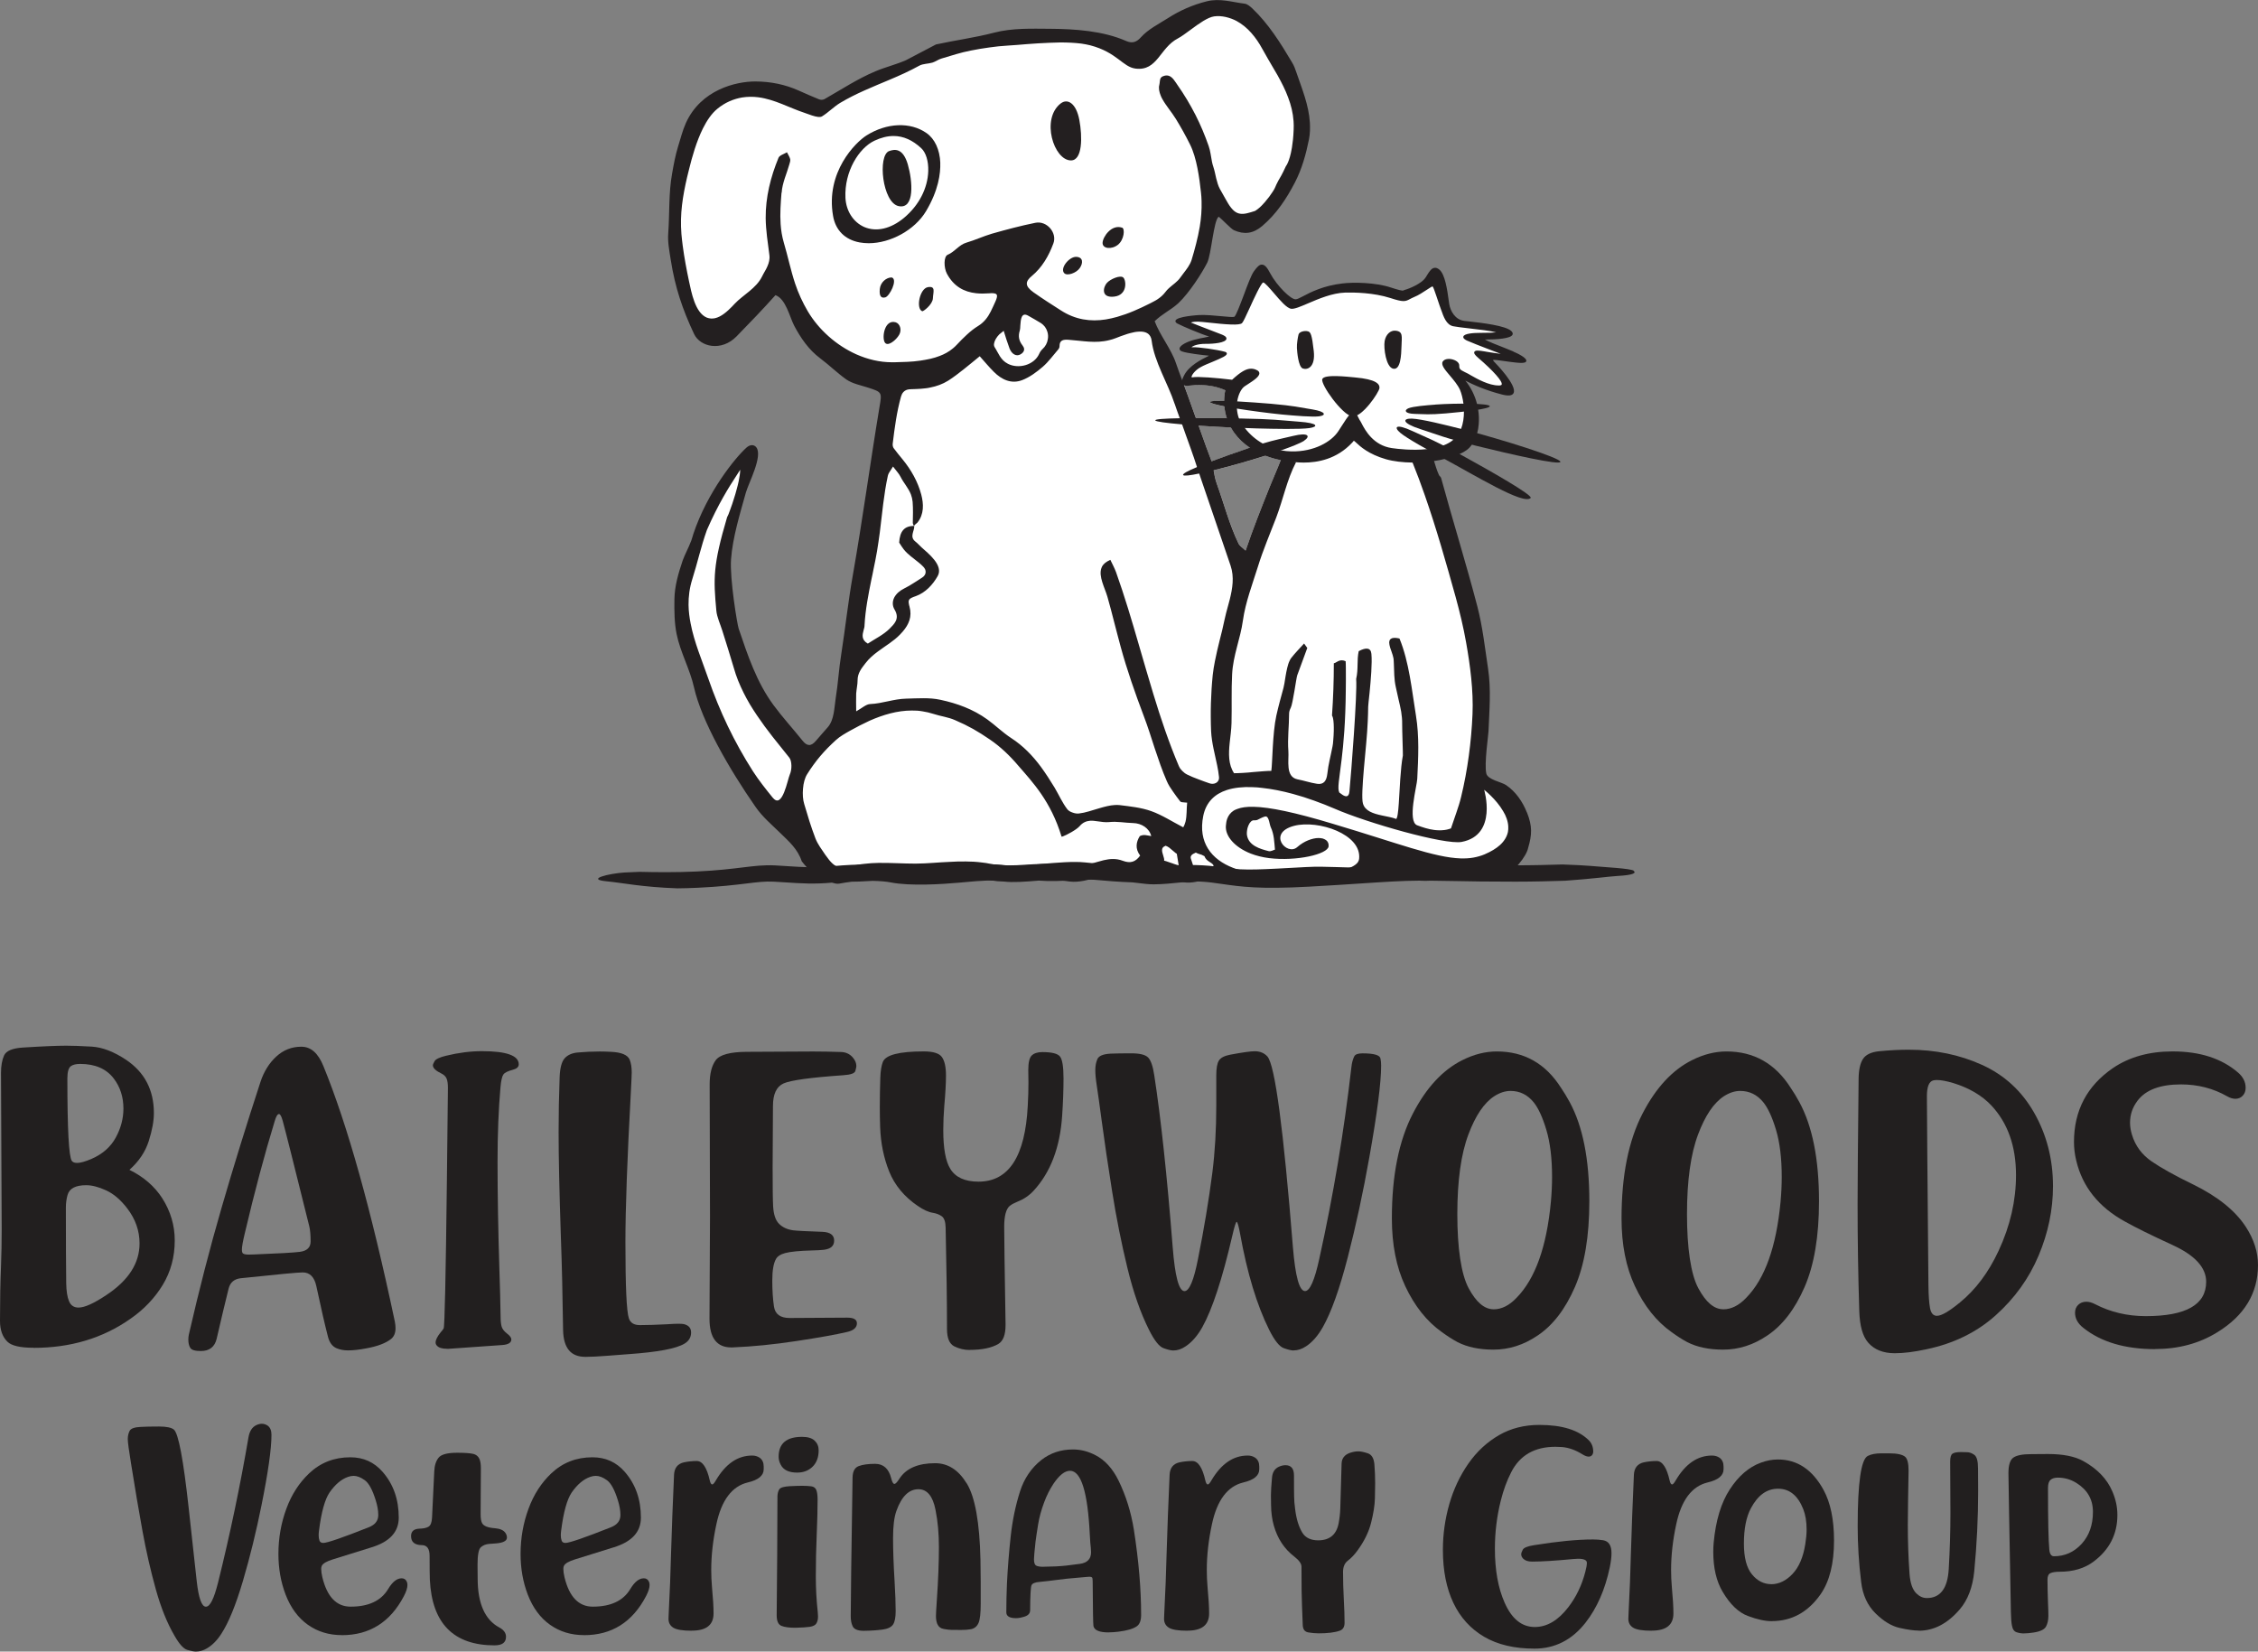 <?xml version="1.0" encoding="UTF-8"?> <svg xmlns="http://www.w3.org/2000/svg" id="Layer_2" viewBox="0 0 533.65 390.32"><rect x="0" y="0" width="533.65" height="390.32" fill="#808080" stroke="none"/><defs><style>.cls-1{fill:#231f20;}.cls-2{fill:#fff;}.cls-3{fill:#221f1f;}</style></defs><g id="Layer_1-2"><path class="cls-2" d="M355.72,185.89c-.33-.21-.91-.43-1.53-.66-1.45-.54-3.06-1.14-3.33-2.34-.41-1.84.08-6.32.37-8.76.06-.66.12-1.14.12-1.34.04-.91.08-1.84.12-2.75.19-3.95.37-8-.23-11.92-.17-1.14-.33-2.25-.5-3.39-.52-3.74-1.07-7.61-2.03-11.28-1.49-5.75-3.18-11.55-4.79-17.15-1.26-4.32-2.56-8.78-3.76-13.19,0-.06-.1-.17-.19-.25-.08-.08-.17-.19-.23-.27-.52-1.1-.81-2.03-1.03-2.79-.08-.25-.14-.5-.23-.72l-.02-.08-.1-.25-.04-.14.52-.08c.68-.1,1.34-.23,1.98-.37.17-.02.31-.06.48-.1l.17-.02.14.06c.12.08.27.14.41.23,1.32.72,2.73,1.51,4.15,2.31,5.33,2.98,13.23,7.38,15.02,6.88-1.01-.95-6.08-4.13-15.85-9.49l-.91-.5-.45-.25.48-.23.29-.14c.62-.27,1.14-.58,1.57-.87.37-.27.72-.64,1.05-1.05.04-.04.06-.08.1-.12l.17-.25.43.1.95.25c8.95,2.23,16.24,3.74,18.68,3.93-2.4-1.18-10.48-3.82-18.74-6.1l-.41-.1.12-.41c.19-.66.29-1.32.35-2.03.1-1.05.04-2.17-.14-3.35l-.06-.41.43-.08h.02c.79-.12,1.34-.25,1.72-.33-.39-.06-.95-.12-1.82-.17h-.17l-.31-.02-.08-.31s-.02-.08-.04-.12c-.5-1.96-1.41-3.78-2.6-5.25l-1.32-1.63,1.86.97c1.82.97,4.77,2.31,8.6,3.27.85.21,1.92.37,2.19-.12.62-1.07-2.5-4.92-4.32-6.74-.21-.19-.33-.33-.39-.43l-.95-.06.91-.7c.31-.23.89-.19,3.06.12.72.1,1.59.23,2.54.33,1.86.23,2.13.02,2.15,0-.04-.21-.83-.89-2.79-1.74-.52-.23-1.34-.54-2.19-.89-1.96-.76-3.91-1.53-4.61-1.96l-1.3-.81h1.53c5.6,0,6.1-.79,6.14-.89.04-.1-.08-.25-.17-.33-1.22-1.22-6.99-1.88-9.73-2.19-.5-.06-.85-.1-1.14-.12-2.44-.31-3.66-2.56-3.95-4.4-.04-.23-.08-.52-.12-.83-.31-2.23-.85-5.95-2.07-6.99-.41-.35-.68-.37-.83-.35-.54.08-.97.79-1.43,1.53-.17.27-.33.54-.5.76-.97,1.36-3.86,2.6-4.92,2.87-.19.06-.31.12-.41.17-.45.21-.5.19-3.2-.7-3.53-1.18-8.74-1.26-11.33-.95-4.4.52-7.36,2.07-9.13,2.98-.79.41-1.36.72-1.78.79-1.57.27-5.13-3.72-6.53-6.34-.64-1.22-1.14-1.82-1.57-1.84-.43-.06-.93.54-1.57,1.38-.58.79-1.51,3.29-2.34,5.5-1.55,4.17-2.05,5.23-2.5,5.44-.5.1-1.51.02-3.1-.12-1.61-.17-3.76-.37-5.29-.29-2.89.17-5.04.68-5.25,1.03,0,0,.04.06.17.12,1.32.74,5.91,2.62,7.44,3.06l1.51.43-1.43.41c-.29.08-.76.17-1.18.25-.68.12-1.51.29-2.31.5-2.05.54-3.2,1.36-3.22,1.72,0,.12.19.21.29.25,1.07.39,4.61.83,6.26.97l1.51.12-1.67.85c-1.38.68-4.24,2.11-5.33,4.24-.23.43-.37.81-.45,1.12l-.14.6-.08.35-.1.39-.5-1.28c-.48-1.3-.97-2.62-1.47-4.09-.56-1.67-1.57-3.41-2.54-5.06-.93-1.55-1.86-3.18-2.46-4.77l-.1-.27.19-.19c1.01-.99,2.07-1.72,3.1-2.4.81-.54,1.57-1.05,2.25-1.65l.33-.29c2.56-2.44,5.5-7.05,6.68-9.38.39-.81.74-2.87,1.07-4.88.58-3.41.97-5.52,1.69-6.14l.25-.19.27.17c.35.21.95.79,1.63,1.47.68.64,1.61,1.55,1.94,1.69,2.34,1.01,4.24.72,6.22-.95,2.91-2.48,5.25-5.6,7.61-10.13,1.45-2.77,2.46-5.89,3.29-10.11.23-1.14.29-2.4.21-3.86-.21-3.35-1.36-6.63-2.48-9.8-.23-.64-.45-1.28-.66-1.92-.27-.72-.58-1.55-.99-2.29-2.77-4.63-5.56-9.09-9.4-12.71-.43-.41-.99-.89-1.47-.95-.76-.1-1.53-.23-2.29-.37-2.23-.39-4.32-.76-6.55-.21-3.2.81-6.26,2.15-9.07,3.95-.5.31-1.01.64-1.55.95-1.69,1.03-3.47,2.09-4.71,3.47-1.22,1.36-2.46,1.67-3.99.99-5.54-2.46-12.42-2.81-17.81-2.85l-1.32-.02c-3.89-.04-7.89-.08-11.76.91-2.67.7-5.44,1.22-8.12,1.69-1.84.35-3.74.68-5.58,1.1l-7.05,3.7c-1.28.56-2.58.99-3.84,1.41-1.14.37-2.29.76-3.41,1.22-3.16,1.34-6.16,3.12-9.07,4.84-.95.58-1.92,1.16-2.89,1.72-.45.27-1.16.31-1.65.12-1.34-.54-2.71-1.14-4.01-1.72l-.87-.39c-3.1-1.38-6.47-2.09-10-2.11h-.08c-5.41,0-12.79,2.5-16,9.57-.58,1.3-.99,2.73-1.41,4.09-.14.48-.29.97-.43,1.45-.62,2.03-1.01,4.13-1.38,6.2-.54,3-.62,6.06-.7,9.01-.04,1.67-.08,3.39-.21,5.1-.14,1.8.17,3.7.45,5.52l.12.76c.95,6.01,2.6,11.2,5.48,17.34.62,1.32,1.94,2.25,3.58,2.54,2.05.33,4.15-.43,5.79-2.09,2.81-2.89,6.08-6.26,9.16-9.73l.19-.23.29.1c1.98.72,2.96,3.22,3.8,5.41.31.76.58,1.47.87,2,1.8,3.45,3.7,5.85,6.01,7.58.95.72,1.88,1.51,2.79,2.27,1.07.93,2.19,1.88,3.37,2.71,1.03.72,2.4,1.12,3.7,1.49.39.1.79.23,1.16.33,3.66,1.16,3.8,1.41,3.18,5.04-.97,5.87-1.88,11.8-2.75,17.53-1.12,7.34-2.27,14.94-3.58,22.38-.62,3.51-1.12,7.11-1.59,10.56-.35,2.65-.72,5.39-1.16,8.06-.27,1.72-.45,3.45-.64,5.13-.19,1.72-.37,3.47-.64,5.21-.08.48-.14.97-.21,1.49-.21,1.92-.45,4.07-1.74,5.56-.41.48-.83.95-1.24,1.41-.54.62-1.07,1.22-1.59,1.84-.66.79-1.3,1.16-1.94,1.16s-1.28-.39-1.94-1.24c-.89-1.12-1.82-2.19-2.73-3.29-1.36-1.61-2.79-3.31-4.07-5.04-3.99-5.39-6.12-11.74-8.18-17.86l-.12-.37c-.37-1.05-2.19-11.78-1.84-16.55.33-4.55,1.76-9.57,3.02-13.99l.52-1.86c.17-.62.52-1.47.93-2.46,1.03-2.58,2.62-6.47,1.61-7.83-.17-.21-.35-.33-.58-.35-.35-.04-.74.12-1.1.43-2.54,2.23-9.2,10.46-12.46,20.25-.08.19-.12.39-.19.6-.08.31-.19.64-.29.95-.33.85-.72,1.67-1.1,2.5-.37.83-.74,1.61-.95,2.23-.91,2.71-1.9,5.83-1.92,9.01-.04,2.69-.04,5.52.5,8.14.43,2.17,1.28,4.34,2.09,6.43.76,1.98,1.57,4.05,2.03,6.14,1.51,6.78,6.94,17.3,14.51,28.15,1.26,1.8,2.89,3.35,4.46,4.84.5.45.99.93,1.49,1.41l.54.54c1.74,1.67,3.53,3.41,4.44,6.08,1.45,1.9,3.04,3.31,4.75,4.2h.04c.08,0,.17,0,.25.02.52.06,1.01.27,1.47.45.66.25,1.26.5,1.86.41.87-.14,1.72-.29,2.58-.45,1.69-.29,3.43-.58,5.17-.79,2.77-.31,5.58-.08,8.29.14,2.56.23,5.21.45,7.75.19,1.03-.1,2.09-.25,3.12-.39,1.69-.23,3.43-.48,5.15-.56.85-.04,1.63.25,2.42.56.41.14.81.29,1.2.39,2.36.6,4.65.23,7.07-.17l.72-.1c2.89-.45,5.85-.06,8.7.35.83.1,1.63.23,2.46.31,1.84.23,3.68-.25,5.46-.7,2.48-.64,5.02-1.28,7.67-.14.83.35,2.13.56,2.87.21,2.46-1.14,5.6-.39,8.37.27.85.21,1.67.39,2.4.52,1.76.31,3.37-.12,5.06-.6,1.32-.35,2.67-.72,4.09-.72.99,0,2.05.19,3.14.66,2.73,1.2,6.06,1.3,9.26,1.38h.52c3.02.1,6.12-.29,9.11-.64l.74-.08c1.45-.19,2.91-.48,4.32-.74,1.2-.23,2.42-.45,3.64-.64,1.47-.21,3.04-.17,4.55-.14,1.9.04,3.84.08,5.54-.35.39-.08.76-.21,1.16-.31,1.12-.29,2.29-.62,3.53-.81,3.55-.52,6.99.14,10.29.79,3.51.68,6.84,1.32,10.35.68,2.46-.43,5.46-4.55,5.79-6.22.87-2.96,1.03-4.9-.27-8.12-1.1-2.75-2.73-4.92-4.73-6.28ZM298.9,107.75c.06-.02.12-.04.19-.06,1.12.45,2.34.81,3.6,1.05-.81,2.13-1.76,4.2-2.6,6.3-1.98,4.96-3.97,9.96-5.7,15.07-.76-.74-1.41-1.12-1.67-1.67-2.19-4.53-3.43-9.44-5.15-14.18-.21-.56-.35-1.14-.48-1.74l-.25-1.36c3.8-.93,8.43-2.23,12.07-3.41ZM291.71,102.29c.97,1.34,2.21,2.52,3.68,3.51-.21.08-.41.14-.62.23-2.52.85-5.66,1.94-8.43,3-.04-.17-.1-.33-.17-.5-.31-.74-1.59-4.26-2.89-7.94,2.44.17,5.06.31,7.65.43.23.43.5.85.79,1.26ZM281.67,91.07c.56-.06,1.18-.12,1.8-.1,2.4.04,4.24.41,6.12,1.24-.19.85-.27,1.69-.27,2.54-2.03-.04-3.39.02-3.31.31.08.25,1.38.6,3.37.99.08.95.27,1.88.58,2.79-2.38-.02-4.94-.04-7.32-.04-1.3-3.66-2.52-7.09-2.79-7.75.41.17,1.07.1,1.82.02Z"></path><path class="cls-1" d="M282.91,110.39h-.02v.02l.52,1.51h.02c-.17-.52-.35-1.03-.52-1.53ZM360.86,192.01c-1.01-2.54-2.62-4.92-4.92-6.47-1.07-.74-4.34-1.26-4.67-2.75-.52-2.27.5-9.11.52-9.98.19-4.88.64-9.88-.1-14.76-.74-4.9-1.28-9.9-2.54-14.74-2.65-10.15-5.79-20.19-8.56-30.34-.06-.23-.31-.41-.48-.64-.62-1.34-.91-2.54-1.2-3.41-.02-.08-.06-.14-.08-.23l-.45.04-4.61.39c.02.06.04.1.06.17,1.03,2.54,2,5.13,2.89,7.71,2.77,7.92,5.04,15.98,7.3,24.08.95,3.47,1.86,7.21,2.48,10.77.97,5.48,1.74,11.35,1.51,16.91-.27,6.45-1.16,13.29-2.69,19.55-.29,1.24-.68,2.44-1.1,3.66-.41,1.24-.87,2.48-1.3,3.8-.64.25-1.3.39-1.98.43-.33.04-.66.04-.99.02-.33,0-.68-.04-1.01-.08-1.34-.17-2.69-.6-4.01-1.1-2.38-.89-.06-9.24.02-10.97.25-4.98.5-10.02-.31-14.98-.97-5.93-1.59-12.61-3.89-18.19-.79-.19-1.34-.19-1.72-.08-.25.08-.43.21-.54.37-.1.19-.17.39-.17.64,0,.35.1.79.23,1.24.08.29.19.6.31.89.21.62.41,1.2.48,1.65.02.1.04.25.04.45.02.21.02.48.04.81.02.64.04,1.53.1,2.71.02.48.06.95.12,1.41.06.48.14.95.25,1.43.19.95.41,1.92.64,2.89.23.95.45,1.92.62,2.87.14.95.25,1.9.23,2.83-.02,1.38.21,7.34.17,7.54-.58,3.04-.74,7.98-.97,11.37-.08,1.01-.14,1.88-.25,2.5-.06.43-.14.74-.23.93-.04.1-.08.17-.12.19-.97-.37-2.19-.56-3.41-.83-2-.43-3.97-1.03-4.46-2.83-.31-1.07-.1-4.42.23-8.27.17-1.92.35-3.95.54-5.89.17-1.94.31-3.76.37-5.27.06-.97.08-2.46.1-3.45,0-.23.14-1.57.33-3.31.29-2.93.64-7.01.43-9.16-.06-.72-.37-1.12-.87-1.22-.52-.1-1.24.1-2.13.58-.48,2.23-.04,4.09-.6,6.57.29,3.41-1.18,22.32-1.59,26.6-.14,1.49-.99,1.2-1.63.79-.25-.17-.48-.35-.62-.45-.04-.04-.1-.06-.12-.06-.54-.97-.04-3.1.52-7.83.45-3.68.93-8.93.99-16.47,0-.81,0-1.61.02-2.34,0-2.21,0-3.93-.06-4.44-1.28-.56-1.92.14-2.52.41-.1.04-.19.06-.27.08,0,4.13-.14,8.2-.43,12.34.08.14.17.35.23.6.17.74.21,1.88.19,3.04-.02.74-.06,1.51-.12,2.15-.04.66-.1,1.18-.17,1.47-.43,2.31-.99,4.2-1.24,6.55-.1.83-.31,1.47-.7,1.88-.37.39-.95.58-1.74.45-1.55-.23-3.06-.76-4.61-1.05-2.91-.6-1.98-4.51-2.15-6.68-.23-3.02.17-5.87.17-8.89,0-.45.19-.95.39-1.34.5-.95,1.3-7.03,1.53-7.67.79-2.09,1.55-4.2,2.38-6.47-.06-.08-.29-.39-.76-1.05-1.07,1.18-2.11,2.23-3,3.37-.17.21-.29.41-.41.68-.25.5-.43,1.1-.58,1.74-.29,1.22-.48,2.56-.66,3.66-.06.37-.14.7-.21,1.01-.29,1.1-.6,2.19-.89,3.29-.29,1.1-.56,2.19-.81,3.31-.91,4.15-.91,11.22-1.18,13.04-.45,0-1.1.02-1.82.08-.72.06-1.53.12-2.38.19-.41.04-.85.08-1.26.12-.83.06-1.65.12-2.36.14-.35.02-.68.02-.99.02-1.36-2.07-1.3-4.59-1.03-7.19.17-1.55.39-3.12.43-4.65.1-3.89-.06-7.67.14-11.51.23-4.55,1.96-8.39,2.56-12.77.58-4.22,2.29-8.7,3.55-12.73,1.2-3.91,2.85-7.71,4.3-11.53,1.65-4.32,2.54-8.97,4.69-13.1,0-.02,0-.04.02-.06l-3.49-.79c-.04.12-.08.23-.14.35-.81,2.13-1.76,4.2-2.6,6.3-1.98,4.96-3.97,9.96-5.7,15.07-.76-.74-1.41-1.12-1.67-1.67-2.19-4.53-3.43-9.44-5.15-14.18-.21-.56-.35-1.14-.48-1.74l-.25-1.36-.14-.81c-.1-.45-.21-.91-.35-1.32-.04-.17-.1-.33-.17-.5-.31-.74-1.59-4.26-2.89-7.94-.06-.14-.1-.31-.17-.45l-.19-.48c-.1-.29-.21-.58-.29-.87-1.3-3.66-2.52-7.09-2.79-7.75,0-.04-.02-.06-.02-.08-.06-.14-.12-.29-.17-.43-.1-.25-.21-.48-.27-.72-.54-1.34-.99-2.69-1.47-4.03-1.12-3.33-3.8-6.59-5.02-9.88,1.76-1.72,3.72-2.6,5.33-4.03.14-.12.25-.21.31-.27,2.54-2.42,5.52-7.03,6.78-9.53.97-1.94,1.49-9.88,2.69-10.87.7.45,2.89,2.87,3.64,3.2,2.44,1.07,4.53.81,6.68-1.01,3.37-2.87,5.7-6.41,7.71-10.27,1.67-3.22,2.62-6.68,3.33-10.21.25-1.28.29-2.65.21-3.97-.25-4.09-1.86-7.98-3.18-11.82-.27-.83-.58-1.65-1.03-2.38-2.71-4.57-5.58-9.16-9.44-12.81-.5-.45-1.12-.99-1.74-1.07-2.98-.37-5.89-1.34-8.99-.56-3.31.83-6.37,2.17-9.22,4.01-2.07,1.32-4.65,2.6-6.32,4.48-1.05,1.18-2.09,1.51-3.49.89-5.44-2.4-12.07-2.85-17.98-2.89-4.4-.02-8.85-.21-13.21.91-4.51,1.18-9.2,1.8-13.76,2.79l-7.09,3.72c-2.34,1.03-4.86,1.63-7.21,2.62-4.24,1.78-8.04,4.3-12.03,6.57-.33.19-.89.23-1.26.08-1.63-.64-3.24-1.38-4.86-2.09-3.24-1.45-6.63-2.13-10.19-2.15-4.65-.02-12.92,1.96-16.47,9.82-.81,1.8-1.26,3.72-1.86,5.6-.62,2.03-1.01,4.13-1.38,6.24-.87,4.73-.58,9.4-.93,14.18-.17,2.09.27,4.26.6,6.37,1.01,6.43,2.75,11.61,5.5,17.46,1.45,3.08,6.47,4.24,10.06.56,3.12-3.2,6.22-6.41,9.18-9.73,2.46.89,3.33,5.1,4.42,7.21,1.55,2.93,3.45,5.7,6.14,7.71,2.13,1.59,4.03,3.47,6.18,5,1.43.99,3.35,1.36,4.98,1.88,3.49,1.12,3.47,1.12,2.87,4.61-2.21,13.29-3.99,26.6-6.32,39.85-1.1,6.2-1.76,12.44-2.73,18.64-.56,3.43-.74,6.9-1.3,10.33-.35,2.23-.33,5.06-1.84,6.84-.93,1.1-1.92,2.15-2.83,3.24-1.16,1.38-2.13,1.32-3.22-.08-2.23-2.79-4.67-5.44-6.8-8.33-4.01-5.44-6.1-11.76-8.25-18.1-.35-1.07-2.13-11.8-1.8-16.37.37-5.15,2.13-10.83,3.51-15.79.64-2.25,4.03-8.56,2.48-10.66-.58-.76-1.53-.66-2.31.02-2.69,2.4-9.3,10.58-12.59,20.44-.17.48-.27,1.01-.48,1.55-.64,1.69-1.61,3.49-2.05,4.75-.99,2.96-1.9,5.99-1.94,9.13-.04,2.75-.02,5.56.52,8.23.87,4.28,3.16,8.33,4.11,12.59,1.76,7.87,8.27,19.26,14.57,28.29,1.67,2.4,3.91,4.26,5.99,6.3,1.86,1.82,3.95,3.62,4.9,6.51,1.72,2.25,3.45,3.6,5.02,4.4.12.02.23.02.35.02,1.18.19,2.27,1.05,3.45.87,2.58-.41,5.15-.93,7.73-1.22,5.37-.62,10.79.87,16.04.33,2.75-.29,5.5-.83,8.25-.97,1.14-.04,2.31.66,3.49.95,2.67.68,5.27.14,7.96-.27,3.66-.58,7.36.25,11.06.68,4.51.52,8.64-2.77,12.98-.89.97.41,2.38.62,3.24.21,3.04-1.43,7.4.31,10.52.83,4.26.72,7.69-2.67,12.19-.7,2.96,1.3,6.57,1.34,9.92,1.43,3.31.1,6.63-.35,9.94-.74,2.67-.31,5.29-.99,7.96-1.36,3.24-.45,7.01.29,10.13-.52,1.55-.39,3.02-.85,4.65-1.1,7.13-1.05,13.62,2.73,20.65,1.47,2.62-.48,5.79-4.67,6.14-6.57.93-3.14,1.01-5.15-.27-8.37ZM295.97,186.03c.74.02,1.51.06,2.27.17,2.34.25,4.82.74,7.34,1.43.85.23,1.67.48,2.52.74,1.67.54,3.35,1.14,4.98,1.78.83.33,1.63.66,2.44,1.01,7.56,3.29,25.92,8.56,29.93,7.81,8.58-1.63,5.31-12.32,5.31-12.32,0,0,2.81,2.17,4.48,5.04.35.56.64,1.16.85,1.78.21.62.35,1.26.37,1.88.02.43,0,.87-.08,1.28-.23,1.05-.81,2.11-1.88,3.08-.87.79-2.07,1.53-3.66,2.21-.85.35-1.74.6-2.65.76-.93.17-1.9.21-2.96.19-3.1-.1-6.82-.99-11.68-2.44-4.86-1.45-10.87-3.45-18.58-5.75-8.99-2.71-14.88-3.93-18.7-4.01-1.63-.04-2.87.14-3.82.5-.33.1-.6.25-.87.39-.74.48-1.24,1.12-1.53,1.9-.19.52-.29,1.1-.33,1.74-.08,1.2.43,2.46,1.45,3.6,1.01,1.14,2.54,2.19,4.44,2.93,1.28.5,2.75.87,4.34,1.07,6.43.79,13.87-.91,14.05-2.79.06-.64-.17-1.12-.58-1.45-.23-.17-.5-.29-.79-.39-.31-.08-.66-.12-1.01-.12-.74,0-1.59.19-2.46.54-.87.35-1.76.89-2.58,1.61-2.46,2.19-7.23-3.35-.7-5.04,5.68-1.45,15.98,1.98,15.33,7.81-.06.54-.35.99-.85,1.36-.5.39-1.18.72-2,.99-.83.27-1.8.48-2.85.64-1.07.17-2.23.29-3.43.37-1.2.08-2.46.14-3.7.17-1.26.04-2.5.04-3.7.04-2.38-.02-4.55-.08-6.14-.1-4.32-.06-10.4-1.59-13.06-5.91-1.22-1.96-1.76-4.51-1.1-7.73.66-3.24,2.71-5.17,5.58-6.1,1.74-.56,3.78-.76,5.99-.68ZM301.32,200.79c-.33.08-.99.5-1.51.35-2.05-.52-4.69-1.3-5.1-3.74-.08-.43-.02-1.07.12-1.69.12-.41.27-.81.48-1.14.1-.14.21-.29.33-.41.25-.23.54-.35.85-.29.06,0,.19,0,.31-.02s.25-.04.31-.06c.45-.21,1.26-.66,1.8-.81.17-.04.33-.04.41,0,.62.31.7,1.84,1.01,2.52.81,1.74.81,3.45.99,5.29ZM285.9,204.94c-.19.04-.41.04-.64.06-.23,0-.45,0-.7-.02-.97-.04-1.98-.21-2.56-.35-.19-.62-.25-.79-.25-.81l-.02-.02s0-.04-.02-.1c-.04-.1-.1-.31-.25-.74-.35-1.07,1.05-1.32,1.16-1.47.6.33.83.31,1.38.52.17.08.39.19.66.33.06.19.17.35.25.5.19.29.41.48.64.64.54.41,1.1.58,1.28,1.14-.19.17-.52.29-.93.33ZM279.14,99.67l.21.62h.02l.85,2.4c.48,1.3.91,2.54,1.26,3.51.17.5.33.91.43,1.24.12.33.21.58.25.7.25.74.5,1.49.74,2.25h-.02v.02l.52,1.51h.02l.43,1.28c2.31,6.84,4.69,13.66,6.99,20.5.89,2.67.45,5.35-.21,8-.27,1.05-.58,2.11-.85,3.16-.12.52-.25,1.03-.37,1.57-.33,1.63-.74,3.27-1.16,4.9-.39,1.63-.81,3.27-1.12,4.92-.23,1.1-.39,2.21-.52,3.31-.1,1.1-.21,2.19-.27,3.29-.14,2.21-.21,4.44-.19,6.68,0,1.1.04,2.21.08,3.29.14,2.77.89,5.39,1.43,8.06.19.89.33,1.78.43,2.69.17,1.38-1.18,1.94-2.25,1.55-.89-.31-1.78-.62-2.67-.97-.89-.33-1.76-.68-2.6-1.1-.21-.1-.41-.23-.6-.37-.39-.29-.74-.66-1.03-1.03-.12-.21-.25-.41-.33-.6-2.36-5.56-4.28-11.26-6.03-17.03-1.18-3.84-2.27-7.71-3.41-11.57-1.67-5.79-3.39-11.57-5.41-17.24-.19-.5-.41-.99-.64-1.47-.23-.48-.48-.95-.7-1.43-.52.23-.95.48-1.26.74-.17.14-.31.29-.43.43-.21.25-.35.52-.43.79-.7,1.96.79,4.59,1.43,6.78.56,1.96,1.07,3.93,1.57,5.89.52,1.96,1.01,3.93,1.55,5.89,1.47,5.41,3.47,11.12,5.46,16.37.97,2.54,1.78,5.15,2.62,7.73.87,2.6,1.74,5.19,2.83,7.67.37.87.89,1.67,1.45,2.46.54.81,1.14,1.57,1.72,2.34.17.21.62.21,1.12.25.17,0,.35.02.52.04-.17,1.55-.04,3.1-.39,4.51-.12.45-.29.91-.54,1.32-2.67-1.38-5-2.91-7.54-3.82-2.38-.85-4.98-1.12-7.5-1.43-.35-.04-.72-.04-1.12-.02-1.16.06-2.4.39-3.66.76l-1.24.37c-.85.27-1.65.5-2.44.68-.39.08-.76.14-1.14.19-.43.06-.99-.02-1.49-.21-.52-.17-.97-.43-1.24-.76-1.2-1.55-2-3.41-3.02-5.13-1.03-1.69-2.09-3.35-3.24-4.92-1.94-2.62-4.2-4.98-7.05-6.82-.99-.64-1.92-1.41-2.85-2.17-.91-.76-1.82-1.53-2.79-2.23-3.33-2.4-7.09-3.78-11.08-4.63-1.32-.29-2.67-.37-4.01-.37s-2.71.06-4.05.1c-2.96.06-5.64,1.16-8.54,1.28-.5.02-.97.27-1.51.6-.52.33-1.1.74-1.78,1.12,0-.81-.02-1.53-.02-2.23s0-1.34.02-1.98c.04-.52.12-1.05.19-1.57.08-.52.14-1.03.14-1.55,0-.87.23-1.57.58-2.21.35-.66.85-1.26,1.32-1.88.85-1.1,1.84-1.94,2.91-2.73,1.76-1.32,3.7-2.42,5.23-4.01.23-.25.43-.48.64-.7,1.43-1.67,2.25-3.51,1.59-5.91-.06-.21-.12-.39-.14-.58-.08-.33-.08-.58-.04-.79.1-.41.45-.62,1.12-.89.19-.06.37-.12.58-.21,2.25-.81,3.99-2.69,5.13-4.71,1.47-2.54-2.27-5.41-3.8-6.8-.5-.45-.93-.97-1.47-1.38-1.43-1.14-.21-2.44-.25-3.66h-.02s-.02,0-.02-.02c-2.29-.04-3.39,1.26-3.53,3.93.43.66.72,1.16,1.07,1.59.93,1.2,2.29,2.09,3.49,3.08.41.33.81.68,1.16,1.05.19.21.33.41.43.64.08.23.12.45.1.68-.02.23-.08.45-.23.66-.14.23-.35.41-.64.6-.68.43-1.34.89-2.03,1.3-.68.43-1.36.85-2.09,1.2-.56.27-1.05.6-1.47.97-.41.37-.74.79-.97,1.24-.43.89-.48,1.9.12,2.87,1.28,2.17-.19,3.43-1.22,4.48-1.45,1.45-3.43,2.38-5.13,3.51-1.59-.91-1.28-2.11-.99-3.2.1-.37.21-.72.21-1.07.19-3.7.91-7.36,1.65-10.99.17-.72.31-1.47.45-2.19.31-1.45.6-2.91.85-4.36.25-1.47.45-2.96.66-4.46.56-4.48.95-9.03,1.9-13.39.1-.5.41-.93.81-1.53.14-.21.29-.43.41-.66.39.5.72.91,1.03,1.3.29.37.56.72.74,1.1.37.74.83,1.41,1.28,2.07.45.68.89,1.36,1.2,2.17.19.52.33,1.1.39,1.72.06.85.08,1.67.08,2.48s-.02,1.65-.04,2.46c0,.27.17.52.27.76h.02c0-.14.5-.56.81-.81,1.57-1.96,1.49-4.38.89-6.65-.81-3.04-2.4-5.85-4.44-8.33-.68-.85-1.41-1.69-2.05-2.58-.21-.27-.29-.72-.25-1.07.45-3.74.95-7.5,1.96-11.14.23-.81.68-1.38,1.45-1.63.27-.08.56-.12.91-.12.37-.02.76-.02,1.14-.04.76-.02,1.53-.08,2.27-.17.39-.04.76-.1,1.14-.19,1.49-.29,2.91-.79,4.26-1.63.66-.43,1.3-.87,1.92-1.34,1.26-.93,2.48-1.94,3.7-2.93.6-.5,1.22-1.01,1.82-1.49,1.18,1.32,2.19,2.54,3.31,3.66,1.86,1.88,4.17,2.96,6.72,1.98,1.78-.68,3.41-1.9,4.88-3.16,1.38-1.2,2.46-2.73,3.66-4.11.17-.21.31-.52.29-.76-.02-1.49,1.01-1.57,2.05-1.51,3.49.25,6.45.93,9.75.08.48-.1.95-.27,1.45-.45.64-.25,1.67-.66,2.79-1.01.23-.06.45-.12.68-.19.68-.19,1.38-.33,2.05-.35.21-.02.43-.02.64,0,.6.04,1.16.21,1.57.54.41.35.7.87.79,1.61.6,4.94,3.86,10.11,5.41,14.86.02.04.04.1.08.19.04.17.14.43.25.74.12.33.25.72.41,1.16.17.43.33.91.52,1.43v.02c.1.27.19.54.29.81ZM277.33,204.12c-.33-.1-.7-.25-1.03-.35-.52-.19-.95-.33-1.18-.37.08-.31-.08-.79-.23-1.28-.27-.85-.54-1.78.41-2.15.04-.08.1-.1.21-.08.19.04.48.21.79.41.76.58,1.67,1.47,1.82,1.47.14.85.29,1.67.45,2.73-.25-.04-.72-.19-1.24-.37ZM269.45,202.21c-1.1,1.53-2.31,1.88-4.09,1.22-1.59-.6-3.04-.48-4.51-.14-.87.21-1.76.5-2.67.74-.62.19-1.26.31-1.9.39-.62.1-1.26.14-1.9.17-1.3.06-2.58-.04-3.86-.21-1.36-.19-2.75-.23-4.13-.21-2.77.04-5.52.37-8.25.35-.68,0-1.36-.04-2.05-.1-.68-.06-1.34-.14-2.03-.27-.64-.14-1.3-.25-1.94-.31-1.3-.17-2.58-.25-3.86-.25-1.28-.02-2.56.02-3.84.1-.66.02-1.3.06-1.94.1-1.3.08-2.6.19-3.93.25-.72.04-1.45.06-2.17.06-2.89,0-5.87-.21-8.78-.17-1.07.02-2.17.08-3.22.21-1.07.1-2.13.29-3.16.56-.37.1-.72.19-1.03.23-.33.06-.62.1-.91.1-.27,0-.54,0-.79-.04-1.24-.23-2.15-1.12-3.43-2.96-.85-1.26-1.8-2.5-2.34-3.89-.52-1.34-.97-2.69-1.41-4.03-.43-1.36-.83-2.73-1.24-4.09-.31-.99-.41-2.31-.29-3.62.1-1.3.43-2.58.99-3.45.48-.76.97-1.51,1.49-2.21,1.03-1.43,2.15-2.73,3.37-3.99.62-.62,1.26-1.24,1.92-1.84.97-.89,2.17-1.55,3.29-2.19,1.53-.85,3.1-1.67,4.69-2.4,3.2-1.41,6.55-2.4,9.94-2.4.85-.02,1.72.04,2.56.19.85.12,1.69.33,2.56.6,1.69.56,3.53.76,5.15,1.49,1.59.68,2.93,1.34,4.24,2.07,1.3.74,2.56,1.53,3.97,2.5,1.28.87,2.44,1.82,3.55,2.85,1.1,1.03,2.15,2.13,3.16,3.33,3.37,3.89,7.69,8.39,10.23,16.78.06,0,.17-.02.29-.06.87-.31,3.24-1.57,3.97-2.42.76-.89,1.57-1.2,2.44-1.28.56-.04,1.14.02,1.76.12.91.12,1.84.29,2.81.19,1.84-.21,3.74.19,5.62.23,2.03.04,3.86,1.24,4.3,3.08-.54-.08-.95-.19-1.36-.23-.39-.04-.81-.02-1.34.23-.89,1.41-1.14,2.98.08,4.61ZM182.67,188.57c-1.65-2.03-3.29-4.09-4.71-6.28-4.46-6.99-7.87-14.14-10.58-21.97-1.47-4.26-3.31-8.54-4.15-12.94-.29-1.45-.48-2.93-.5-4.42-.02-1.98.23-3.99.87-6.03,1.28-4.03,2.05-7.71,3.47-11.68,2.65-6.1,5.33-10.33,6.84-12.63.5-.76.85-1.3,1.03-1.61-.02.81-.17,1.76-.37,2.75-.14.66-.31,1.34-.5,2-.17.68-.37,1.34-.58,1.98-.29.97-.6,1.86-.87,2.58-.17.5-.33.91-.45,1.22-.19.43-.31.7-.33.7-3.37,11.39-3.24,14.47-2.54,22.09.14,1.53.95,3.22,1.41,4.71.93,2.96,1.84,5.81,2.71,8.78.29,1.05.64,2.05,1.03,3.04.79,1.94,1.72,3.8,2.77,5.58,1.07,1.78,2.25,3.49,3.47,5.17.62.85,1.26,1.67,1.9,2.5,1.3,1.65,2.62,3.29,3.95,4.94.33.41.48,1.12.5,1.88.02.74-.12,1.53-.37,2.09-.54,1.18-1.74,8.27-3.99,5.54ZM184.74,45.54c.06-1.14.37-2.25.72-3.37.37-1.12.79-2.23,1.1-3.35.06-.19.12-.41.17-.62.04-.21.06-.41.02-.6-.14-.56-.5-1.07-.76-1.61-.17.1-.37.21-.56.29-.21.1-.41.19-.6.29-.37.19-.7.41-.83.7-1.88,4.57-3.08,9.34-3.04,14.3.04,2.89.5,5.79.87,8.66.04.27.04.5.04.74-.04.95-.39,1.8-.81,2.62-.21.39-.43.79-.66,1.18-.1.21-.21.39-.31.6-.7,1.41-1.8,2.46-2.98,3.45-.58.48-1.2.95-1.8,1.45-.6.48-1.18.99-1.69,1.53-.19.21-.39.43-.62.66-1.1,1.12-2.52,2.42-4.05,2.75-.62.12-1.24.1-1.88-.14-2.81-1.14-3.68-6.08-4.24-8.66-.58-2.75-1.1-5.5-1.47-8.29-.12-.93-.23-1.86-.31-2.79-.39-4.82.31-8.97,1.34-13.45.17-.64.31-1.28.48-1.94.68-2.79,1.72-6.49,3.27-9.61.93-1.86,2.05-3.51,3.39-4.61,1.78-1.47,3.8-2.34,5.89-2.69,1.26-.19,2.54-.21,3.82-.04,3.91.52,7.27,2.48,10.91,3.68.1.04.25.08.39.14.76.27,1.96.74,2.85.83.35.02.66,0,.89-.14,1.41-.85,2.87-2.34,4.28-3.18,3.72-2.23,7.73-3.8,11.7-5.48,2.4-1.01,4.75-2.07,7.03-3.33.89-.48,2.09-.41,3.1-.72.72-.23,1.38-.74,2.11-.95,1.14-.35,2.27-.7,3.43-1.03,1.14-.33,2.29-.62,3.45-.85,1.45-.29,2.91-.54,4.4-.74,1.47-.21,2.93-.37,4.42-.45,1.36-.08,2.93-.21,4.59-.35,1.67-.12,3.43-.25,5.21-.31.87-.04,1.76-.06,2.62-.08,1.72,0,3.39.08,4.92.27.74.1,1.47.25,2.13.41,6.32,1.65,7.67,5.13,10.71,5.5,5.19.64,5.7-4.9,10-7.13.83-.43,1.9-1.24,3.04-2.07,1.9-1.41,4.01-2.93,5.54-3.14.85-.12,1.8-.06,2.71.14.91.21,1.82.54,2.58.95,1.34.74,2.48,1.69,3.47,2.81,1.01,1.14,1.86,2.4,2.6,3.76.85,1.57,1.78,3.1,2.65,4.61.35.58.66,1.14.99,1.69.95,1.72,1.82,3.41,2.48,5.21.68,1.78,1.14,3.62,1.28,5.6.04.66.06,1.34.02,2.03-.06,1.72-.23,3.12-.41,4.24-.56,3.39-1.43,4.38-1.43,4.38-.87,1.92-1.36,2.69-1.78,3.41-.17.31-.31.58-.48.95-.08.17-.17.37-.25.58-.06.21-.29.58-.58,1.05-.45.72-1.14,1.65-1.88,2.5-.5.56-1.01,1.12-1.55,1.53-.25.21-.52.39-.76.54-.35.1-.68.23-.99.31-.64.19-1.2.33-1.74.37-1.07.08-1.98-.23-2.91-1.41-.25-.29-.48-.64-.72-1.03-.12-.21-.37-.66-.68-1.18-.29-.52-.62-1.1-.87-1.55-.19-.29-.31-.54-.39-.68-.41-.74-.66-1.65-.89-2.56-.21-.93-.39-1.86-.66-2.67-.14-.39-.25-.81-.33-1.22-.25-1.26-.37-2.56-.79-3.74-.43-1.24-.91-2.48-1.43-3.72-.52-1.22-1.07-2.42-1.67-3.6-1.26-2.46-2.69-4.86-4.28-7.11-.19-.27-.37-.58-.6-.87-.62-.91-1.43-1.74-2.79-1.18-.23.08-.39.21-.5.35-.33.45-.23,1.1-.39,1.74-.1.35-.1.76-.04,1.2.06.43.21.87.37,1.28.1.27.23.54.37.79.91,1.65,2.21,3.1,3.2,4.71,1.22,1.98,2.36,4.03,3.39,6.12,1.55,3.1,2.19,7.85,2.56,11.28.08.68.12,1.36.14,2.05.06,2.05-.1,4.07-.43,6.06-.23,1.34-.52,2.67-.85,3.97-.33,1.32-.7,2.62-1.1,3.93-.19.56-.48,1.1-.81,1.61-.35.54-.74,1.03-1.12,1.53-.25.33-.5.64-.72.97-.68.99-1.78,1.67-2.69,2.5-.31.29-.6.58-.83.91-.56.74-1.2,1.28-1.9,1.74-.23.14-.45.29-.7.41-.33.19-.66.35-.99.52-1.28.64-2.56,1.26-3.86,1.8-1.32.56-2.65,1.03-3.97,1.41-.89.25-1.78.45-2.67.6-3.58.56-7.17.1-10.66-2.17-2.17-1.38-4.34-2.77-6.45-4.26-1.03-.74-1.53-1.38-1.55-2-.02-.6.39-1.2,1.18-1.84,2.42-2,4.01-4.75,5.1-7.71.93-2.5-1.55-5.41-4.26-4.86-3.47.7-6.88,1.61-10.29,2.58-2.03.6-3.95,1.51-6.01,2.11-1.74.5-2.75,2.17-4.4,2.85-1.01.41-.95,3.08-.21,4.48,1.61,3.02,4.05,4.32,6.92,4.63.48.04.95.08,1.47.08s1.01-.02,1.53-.06c.25-.02.45-.04.66-.04.39,0,.68.04.89.12.21.08.33.23.37.43.04.31-.08.76-.37,1.41-.37.81-.72,1.61-1.12,2.4-.66,1.3-1.51,2.48-2.93,3.37-.95.58-1.84,1.28-2.69,2.07-.85.76-1.63,1.59-2.42,2.42-.29.31-.6.6-.91.85-.95.79-1.98,1.34-3.08,1.76-.72.29-1.47.5-2.23.68-.76.17-1.55.31-2.34.43-2.03.31-4.09.33-6.14.39h-.6c-2.87,0-5.72-.68-8.39-1.86-4.77-2.13-8.95-5.87-11.51-10.21-1.2-2.05-2.23-4.26-2.98-6.53-1.05-3.16-1.72-6.47-2.67-9.67-.43-1.47-.66-2.93-.76-4.4-.17-2.46.02-4.94.21-7.38ZM241.7,81.69c-.89-1.12-1.12-2.21-.68-3.6.08-.25.1-.68.12-1.16.1-1.43.23-3.29,1.92-2.29.97.56,1.96,1.1,2.91,1.69.39.25.72.56.99.91.27.37.45.76.58,1.18.17.56.21,1.16.1,1.74-.12.87-.56,1.72-1.28,2.36-.31.29-.58.68-.76,1.1-1.2,2.67-4.88,3.64-7.38,2.36-1.8-.91-2.25-2.56-3.16-3.95-.14-.25-.19-.54-.12-.87.1-.66.58-1.47,1.22-2.13l1.05-.85c.45,1.43.87,2.83,1.38,4.17.54,1.38,1.63,1.94,2.56,1.41.23-.12.41-.27.56-.43.41-.45.48-1.01-.02-1.63Z"></path><path class="cls-1" d="M309.15,78.31c-.88-.24-2.1.11-2.26.75-.16.65-.43,2.15-.38,3.18.05.88.32,4.47,1.4,4.85,1.08.38,3.01-.27,2.58-4.15-.43-3.88-.75-4.47-1.35-4.63Z"></path><path class="cls-1" d="M329.77,78.15c-1.13-.1-2.26.86-2.53,2.48s.32,6.19,2.05,6.51c1.72.32,1.88-3.18,1.94-5.38.05-2.21.43-3.45-1.45-3.61Z"></path><path class="cls-1" d="M294.19,101.15c-.25-.29-.48-.6-.68-.93-.29-.43-.52-.87-.7-1.32-.29-.79-.43-1.57-.48-2.34-1.07-.17-2.09-.35-2.96-.52.08.95.27,1.88.58,2.79.25.74.56,1.49.97,2.19.23.43.5.85.79,1.26.97,1.34,2.21,2.52,3.68,3.51h.02c1.18-.39,2.17-.7,3.02-.97-1.61-.91-3.06-2.15-4.24-3.68ZM294.19,101.15c-.25-.29-.48-.6-.68-.93-.29-.43-.52-.87-.7-1.32-.29-.79-.43-1.57-.48-2.34-1.07-.17-2.09-.35-2.96-.52.08.95.27,1.88.58,2.79.25.74.56,1.49.97,2.19.23.43.5.85.79,1.26.97,1.34,2.21,2.52,3.68,3.51h.02c1.18-.39,2.17-.7,3.02-.97-1.61-.91-3.06-2.15-4.24-3.68ZM357.68,83.07c-.52-.23-1.34-.56-2.23-.91-1.47-.56-3.78-1.47-4.51-1.92,2.77,0,6.14-.21,6.53-1.16.08-.19.1-.45-.25-.81-1.32-1.32-6.99-1.96-10.02-2.31-.43-.04-.81-.08-1.1-.12-2.21-.27-3.33-2.34-3.6-4.03-.04-.25-.06-.52-.12-.83-.33-2.44-.85-6.12-2.19-7.25-.41-.35-.81-.5-1.2-.43-.7.1-1.2.89-1.72,1.72-.14.27-.31.52-.48.74-.89,1.26-3.7,2.46-4.67,2.71-.23.06-.37.14-.48.19q-.31.14-2.89-.7c-3.6-1.22-8.91-1.3-11.51-.97-4.48.52-7.48,2.07-9.28,3.02-.72.37-1.3.68-1.67.72-1.14.19-4.53-3.22-6.08-6.12-.72-1.41-1.3-2.03-1.9-2.07-.68-.08-1.24.6-1.94,1.55-.64.85-1.53,3.27-2.4,5.6-.81,2.13-1.88,5.02-2.27,5.19-.39.1-1.63-.02-2.93-.14-1.69-.17-3.78-.35-5.31-.29-.23.02-5.41.31-5.66,1.36-.02.17.02.39.39.62,1.34.72,5.99,2.65,7.52,3.08.04,0,.06.02.08.02-.29.08-.74.17-1.16.25-.66.12-1.49.27-2.31.5-1.67.43-3.51,1.3-3.55,2.11,0,.21.08.5.58.66,1.16.43,4.82.87,6.39,1.01-.12.04-.23.1-.33.17-1.43.7-4.36,2.17-5.52,4.4-.27.48-.43.87-.5,1.2-.12.43-.08.72.06.95.04.04.08.1.12.12.06.08.17.14.27.17.41.17,1.07.1,1.82.02.56-.06,1.18-.12,1.8-.1,2.4.04,4.24.41,6.12,1.24-.19.85-.27,1.69-.27,2.54,0,.43.02.87.06,1.3.08.95.27,1.88.58,2.79.25.74.56,1.49.97,2.19.23.43.5.85.79,1.26.97,1.34,2.21,2.52,3.68,3.51h.02c1.12.74,2.34,1.38,3.68,1.88,1.12.45,2.34.81,3.6,1.05.72.14,1.49.27,2.25.35.37.06.83.1,1.36.14.54.04,1.16.08,1.82.08,3.24,0,7.77-.76,11.47-4.73.17-.21.35-.41.37-.43.08.02.33.25.58.48.93.87,2.87,2.69,7.01,3.89,1.84.52,4.01.76,6.28.79,1.55.02,3.12-.08,4.65-.31.14,0,.29-.02.43-.06.87-.1,1.69-.27,2.5-.48.21-.04.41-.08.62-.14.87-.23,1.67-.5,2.42-.79.17-.08.33-.14.5-.23.62-.27,1.16-.58,1.63-.91.48-.33.91-.79,1.26-1.3.1-.12.19-.25.25-.37.37-.56.66-1.2.89-1.92.06-.12.1-.27.12-.41.19-.64.31-1.34.37-2.09.1-1.14.06-2.31-.12-3.45-.02-.14-.04-.29-.06-.43-.04-.17-.06-.33-.1-.5-.04-.14-.06-.27-.1-.41-.52-2.05-1.47-3.97-2.77-5.56,1.74.91,4.75,2.29,8.7,3.29,1.47.37,2.34.27,2.67-.31,1.01-1.78-4.34-7.21-4.38-7.25-.41-.41-.45-.58-.48-.58.19-.14,1.43.04,2.73.23.74.1,1.59.23,2.56.33,2.13.25,2.52-.02,2.6-.33.19-.74-2.05-1.82-3.04-2.23ZM321.88,100.2c-.14-.25-.25-.45-.33-.6-.19-.25-.33-.56-.48-.85-.1-.21-.21-.41-.31-.6-.25-.39-.54-.68-.97-.62-.31.02-.62.25-.95.62-.45.5-.95,1.28-1.61,2.31-.29.45-.6.95-.95,1.47-1.61,2.44-5.66,4.86-11.08,4.75-.83-.02-1.63-.1-2.44-.25-1.55-.31-3-.83-4.34-1.61-1.61-.91-3.06-2.15-4.24-3.68-.25-.29-.48-.6-.68-.93-.29-.43-.52-.87-.7-1.32-.29-.79-.43-1.57-.48-2.34-.04-.58-.02-1.16.08-1.69.25-1.65.97-3.04,1.78-3.58.21-.12.43-.29.66-.43,1.41-.91,2.85-1.84,2.79-2.67-.02-.29-.21-.54-.58-.7-.45-.25-.91-.35-1.38-.35-1.2,0-2.52.81-4.48,2.62-3.66-.45-8.12-.81-9.34-.58-.04.02-.21.04-.23-.02-.1-.31.64-1.57,2.21-2.42.66-.37,1.69-.79,2.69-1.2,2.46-1.03,3.45-1.49,3.43-1.98-.02-.21-.17-.33-.45-.41-1.65-.48-6.43-1.18-7.67-1.07-.1.02-.19.02-.23,0,.21-.25,1.32-.83,3.37-.81,1.86.02,4.69-.25,4.88-1.16.12-.56-.79-.91-1.07-1.03-1.61-.64-3.72-1.45-5.27-2.03-.95-.37-1.69-.66-2-.79-.02,0-.06-.02-.06-.02.23-.12,1.12-.33,2.77-.14l.97.1c4.84.54,7.77.74,8.35.17.29-.29.89-1.59,1.84-3.66.97-2.15,2.65-5.77,3.14-5.93.31-.12,1.67,1.49,2.58,2.54,1.49,1.74,3.02,3.53,4.05,3.66.79.1,2.17-.5,3.95-1.26,2.56-1.1,5.77-2.46,8.78-2.56,2.29-.06,6.76.02,10.71,1.28,3.02.99,3.51.85,4.59.27.27-.14.58-.31,1.03-.5,1.03-.41,2.09-1.12,2.93-1.67.58-.37,1.28-.85,1.43-.85.19.17.54,1.24.89,2.25.23.7.5,1.49.76,2.25.12.31.25.64.35.97.62,1.78,1.26,3.6,2.87,3.95.66.14,2.09.31,3.74.5,2.36.27,5.21.6,6.41.95-.6.06-1.8.12-3.84.12-1.38,0-3.74.12-3.91.89-.1.41.43.72.85.93.99.45,3.18,1.28,5.1,2.03,1.03.39,2.17.81,2.89,1.1-.87-.08-2.19-.31-2.87-.41l-.37-.06c-.17-.02-.37-.06-.58-.1-1.36-.23-2.21-.33-2.42.12-.14.31.12.72.89,1.38,3.64,3.12,5.83,5.6,5.58,6.32-.04.14-.21.21-.5.23h-.23c-2.29,0-5-1.51-6.63-2.44-.21-.12-.39-.23-.56-.33-.31-.17-.6-.29-.83-.41-.97-.5-1.3-.66-1.28-1.49.04-.58-.5-1.14-1.41-1.43-.85-.29-2-.27-2.48.43-.5.76.45,1.9,1.67,3.33.89,1.05,1.9,2.25,2.4,3.39.33.79.64,1.94.81,3.24.08.6.12,1.22.12,1.86,0,1.41-.19,2.83-.68,4.11-.35.87-.83,1.65-1.49,2.29-.1.1-.21.21-.33.27-.66.58-1.47,1.01-2.34,1.34-1.22.48-2.56.74-3.95.89h-.02c-3.35.35-6.78-.04-8.23-.25-4.38-.64-6.28-4.2-7.09-5.72ZM294.19,101.15c-.25-.29-.48-.6-.68-.93-.29-.43-.52-.87-.7-1.32-.29-.79-.43-1.57-.48-2.34-1.07-.17-2.09-.35-2.96-.52.08.95.27,1.88.58,2.79.25.74.56,1.49.97,2.19.23.43.5.85.79,1.26.97,1.34,2.21,2.52,3.68,3.51h.02c1.18-.39,2.17-.7,3.02-.97-1.61-.91-3.06-2.15-4.24-3.68Z"></path><path class="cls-1" d="M320.26,89.2c-1.88-.17-7.29-.81-7.75.39-.47,1.21,4.69,8.45,7.03,8.82,2.34.37,6.41-5.74,6.48-6.7.08-.97-.81-2.07-5.76-2.51Z"></path><path class="cls-1" d="M311.84,98.38c-1.57.23-5.81-.14-8.78-.41-3.29-.33-7.38-.87-10.73-1.41-1.07-.17-2.09-.35-2.96-.52-1.98-.39-3.29-.74-3.37-.99-.08-.29,1.28-.35,3.31-.31.93.02,1.98.06,3.1.12,2.62.14,5.58.37,7.96.56,5.6.5,6.51.81,9.8,1.34,3.29.54,3.22,1.41,1.67,1.61Z"></path><path class="cls-1" d="M339.27,95.62c-2.18.16-5.3.42-6.38.86-1.08.44-.94,1.29,1.52,1.34,2.46.05,3.18.23,7.29-.12,4.11-.35,10.68-1.08,10.38-1.74-.29-.65-7.86-.7-12.82-.35Z"></path><path class="cls-1" d="M308.24,104.15c-.95.62-3.16,1.47-5.48,2.29-1.26.43-2.54.87-3.68,1.24-.06.02-.12.04-.19.06-3.64,1.18-8.27,2.48-12.07,3.41-1.24.31-2.4.56-3.41.76h-.02c-2.11.45-3.55.62-3.76.37-.23-.29,1.12-1.01,3.24-1.88v-.02h.02c.99-.41,2.17-.89,3.43-1.36,2.77-1.05,5.91-2.15,8.43-3,.21-.08.41-.14.62-.23h.02c1.18-.39,2.17-.7,3.02-.97,3.1-.93,4.42-1.12,7.21-1.8,3.7-.91,4.11.12,2.6,1.12Z"></path><path class="cls-1" d="M340.94,108.21c-3.47-1.86-8.42-4.59-10.01-5.93-1.59-1.35-1.09-2.25,2.9-.4,3.99,1.84,5.22,2.18,11.74,5.76,6.52,3.58,16.8,9.42,16.18,10.05-1.68,1.71-12.93-5.24-20.82-9.47Z"></path><path class="cls-1" d="M309.44,101.17c-2.19.31-8.16.19-12.34.08-.93-.02-1.9-.06-2.91-.1-1.05-.02-2.15-.06-3.27-.12-2.58-.12-5.21-.27-7.65-.43-1.38-.1-2.71-.21-3.91-.31h-.02c-3.62-.31-6.16-.64-6.3-.93-.17-.31,2.31-.45,5.81-.52,1.16-.02,2.44-.04,3.78-.04,2.38,0,4.94.02,7.32.04.99.02,1.96.04,2.85.06h.41c7.87.14,9.18.41,13.81.76,4.63.33,4.59,1.2,2.42,1.51Z"></path><path class="cls-1" d="M345.75,101.48c-4.04-1.04-9.86-2.48-12.07-2.55s-2.47,1.03,1.97,2.47c4.44,1.44,5.64,2.07,13.29,3.97,7.66,1.9,19.99,4.71,19.84,3.75-.15-.96-13.85-5.28-23.04-7.65Z"></path><path class="cls-1" d="M251.54,64.58c.69.69,2.85-.05,3.66-1.24.81-1.18.81-2.58-.86-2.64-1.67-.05-3.93,2.75-2.8,3.88Z"></path><path class="cls-1" d="M265.19,53.79c.72.24.51,2.88-1,4.07-1.51,1.18-3.66.92-3.61-.48s2.1-4.42,4.6-3.58Z"></path><path class="cls-1" d="M261.61,66.85c.79-.88,3.2-1.94,3.89-1.24s.99,4.13-2.18,4.49c-3.17.36-2.63-2.23-1.71-3.25Z"></path><path class="cls-1" d="M210.65,65.57c-1.16.03-2.56,1.11-2.72,2.72-.16,1.62.27,2.26,1.29,1.99,1.02-.27,2.96-4.09,1.62-4.68l-.19-.03Z"></path><path class="cls-1" d="M211.65,76.16c1,.28,1.56,1.72.86,2.96-.7,1.24-2.8,3.01-3.45,1.72-.65-1.29.05-5.38,2.58-4.68Z"></path><path class="cls-1" d="M217.93,73.56c.26.11,2.49-1.6,2.55-3.06.05-1.45.75-2.96-1.18-2.64-1.94.32-2.89,5.03-1.36,5.69Z"></path><path class="cls-1" d="M250.7,24.44c1.62-1.25,3.65-.03,4.39,3.91.74,3.95.77,9.56-1.98,9.56-4.05,0-7.16-9.8-2.41-13.48Z"></path><path class="cls-1" d="M210.15,35.7c1.29-.47,3.26-.76,4.4,3.16s1.68,10.65-2.17,9.85c-3.85-.8-5.02-12-2.23-13.02Z"></path><path class="cls-1" d="M222.23,38.51c-.12-3.14-1.3-5.7-3.27-7.07-3.82-2.67-9.38-2.44-14.16.56-2.62,1.65-9.71,8.68-7.92,19.01.58,3.41,2.83,5.64,6.28,6.28.7.12,1.41.19,2.15.19,5.13,0,10.87-3.1,13.54-7.56,2.96-4.96,3.45-8.95,3.37-11.41ZM213.67,51.47c-3.14,2.62-6.57,3.41-9.44,2.17-2.56-1.14-4.26-3.76-4.42-6.88-.29-6.3,3.24-11.8,6.84-13.5,1.57-.74,3.08-1.12,4.53-1.12,2.31,0,4.48.97,6.53,2.87,1.12,1.03,1.74,3.06,1.67,5.41-.12,4.07-2.19,8.1-5.7,11.04Z"></path><path class="cls-1" d="M386.12,205.78c-.76-.56-7.05-.84-10.24-1.14-1.13-.11-3.72-.23-6.57-.34-3.36.1-7.07.2-11.17.2-6.51,0-10.18-.81-13.69-.88-2.74-.05-5.47.64-8.53.64-4.48,0-8.75.28-14.65.68-3.46.23-7.64-.3-12.58-.03-10.85.59-14.45.85-18.82.22-.83-.12-1.67-.24-2.57-.35-4.11-.53-7.91-.35-11.57-.18-1.68.08-3.27.15-4.81.15-4.8,0-10.05-.48-14.55-.94-2.7-.28-6.53.05-10.23.37-2.98.26-6.36.55-7.95.36-4.1-.49-6.42-.28-11.05.14l-.99.09c-6.22.56-11.54.58-14.23.05-4.89-.96-12.8-.36-15.97-.05-3.55.34-6.38.15-9.65-.06-.99-.07-2.01-.13-3.08-.19-2.65-.14-4.89.14-7.71.48-2.64.32-5.93.73-10.89.96-4.73.22-9.63.18-13.5.08-1.35.04-2.6.1-3.59.16-3.66.24-9.2,1.6-4.15,2.08,3.8.36,8.21,1.36,16.74,1.66,1.6-.02,3.22-.06,4.84-.14,5.23-.24,8.67-.67,11.43-1,2.67-.33,4.43-.54,6.45-.44,1.03.05,2.01.12,2.97.18,3.44.23,6.69.44,10.84.05.77-.07,1.52-.14,2.27-.19.31,0,.6,0,.92,0,2.11,0,4.18-.09,6.44-.23,1.73.04,3.19.16,4.24.37,4.61.91,12.18.42,16.28.05l.99-.09c4.49-.41,6.18-.56,9.51-.16,2.07.25,5.01.04,8.2-.23,2.69.21,5.28.08,7.79-.06,1.51-.08,2.95-.16,4.36-.16.3,0,.61.02.92.02,2.92.28,6.01.51,9.09.62,1.07.12,2.11.24,3.12.36.58.07,1.22.1,1.92.1,2.02,0,4.46-.25,6.84-.49.69-.07,1.39-.14,2.07-.21,1.57,0,3.16.08,4.74.28.86.11,1.66.22,2.46.34,4.56.65,8.87,1.27,20.42.64,4.97-.27,9.02-.54,12.5-.77,5.6-.37,9.69-.64,13.81-.66.07,0,.14.01.21.02.79.05,1.55.03,2.3-.01,2.07.02,3.92.05,5.93.09,3.54.07,7.55.14,14.13.14,4.39,0,8.3-.11,11.83-.22,6.1-.42,10.61-1.04,12.52-1.14,3.26-.18,4.39-.64,3.63-1.2Z"></path><path class="cls-3" d="M7.96,318.52c-3.15,0-5.21-.47-6.18-1.41-1.19-1.13-1.78-2.79-1.78-4.97,0-4.85.08-9.16.24-12.93.11-2.77.16-5.68.16-8.73l-.16-36.93c0-1.67.24-3.04.73-4.12.49-1.08,1.95-1.7,4.41-1.86,4.74-.3,8.17-.44,10.3-.44,1.48,0,3.48.07,6,.22,2.52.15,5.23,1.19,8.14,3.13,4.36,2.94,6.55,7.13,6.55,12.57,0,1.86-.4,4.06-1.21,6.61-.81,2.55-2.33,4.82-4.57,6.81,3.34,1.64,5.93,3.88,7.76,6.71,1.97,3.1,2.95,6.42,2.95,9.98,0,3.88-.94,7.37-2.83,10.49-1.89,3.11-4.43,5.79-7.64,8.02-6.52,4.58-14.14,6.87-22.87,6.87ZM18.55,309.02c1.46,0,3.66-1,6.63-2.99,5.2-3.45,7.8-7.5,7.8-12.16,0-2.99-.96-5.74-2.87-8.24-1.56-2.05-3.23-3.48-5.01-4.3-1.78-.82-3.35-1.23-4.73-1.23-2.5,0-3.97.77-4.4,2.3-.27.94-.4,1.95-.4,3.03,0,7.65.03,13.59.08,17.82.03,1.86.25,3.29.67,4.28.42,1,1.17,1.49,2.24,1.49ZM18.18,274.84c.81,0,1.97-.32,3.47-.97,2.59-1.13,4.49-2.8,5.7-5.01,1.21-2.21,1.82-4.5,1.82-6.87,0-2.72-.75-5.08-2.26-7.07-1.75-2.32-4.4-3.48-7.96-3.48-.94,0-1.66.16-2.14.48-.59.38-.89,1.36-.89,2.95,0,12.01.35,18.51,1.05,19.48.24.32.65.48,1.21.48Z"></path><path class="cls-3" d="M47.46,319.29c-1.35,0-2.18-.25-2.49-.75-.31-.5-.46-1.15-.46-1.96,0-.4.04-.79.12-1.17,2.4-10.48,4.98-20.5,7.76-30.06,2.77-9.56,5.83-19.45,9.17-29.66.81-2.45,2.05-4.45,3.74-6,1.68-1.55,3.66-2.32,5.92-2.32s3.97,1.52,5.21,4.57c5.68,13.87,11.31,34.01,16.89,60.41.11.57.16,1.08.16,1.54,0,1.13-.35,1.98-1.05,2.55-1.27,1-3.22,1.74-5.86,2.22-1.67.32-3.11.48-4.32.48-1.02,0-1.94-.18-2.75-.53-.97-.43-1.63-1.32-1.98-2.67-.73-2.8-1.64-6.79-2.75-11.96-.46-2.18-1.54-3.27-3.23-3.27-1.11,0-5.97.46-14.59,1.37-1.56.16-2.53.97-2.91,2.42-.86,3.45-1.8,7.41-2.83,11.88-.46,1.94-1.71,2.91-3.76,2.91ZM58.74,296.5l1.41-.04c5.66-.22,9.23-.42,10.71-.61,1.7-.22,2.55-1.04,2.55-2.46,0-1.56-.11-2.76-.32-3.6-3.56-14.33-5.64-22.61-6.26-24.85-.3-1.1-.59-1.66-.89-1.66-.35,0-.69.55-1.01,1.66-2.4,7.84-4.77,16.73-7.11,26.67-.43,1.81-.65,3.04-.65,3.72,0,.32.04.57.12.73.16.3.65.44,1.45.44Z"></path><path class="cls-3" d="M106.05,318.76h-.36c-1.19,0-1.99-.24-2.42-.73-.22-.22-.32-.47-.32-.77,0-.62.42-1.44,1.25-2.46.3-.32.51-.61.65-.85.24-.43.5-12.12.77-35.07l.24-21.78c0-1-.11-1.74-.32-2.22-.22-.48-.59-.86-1.13-1.13-1.4-.67-2.1-1.33-2.1-1.98,0-.19.13-.52.4-.99.27-.47,1.16-.9,2.67-1.27,2.99-.73,5.83-1.09,8.53-1.09,5.79,0,8.69,1.04,8.69,3.11,0,.62-.47,1.05-1.41,1.29-1.16.3-1.9.67-2.22,1.11-.32.44-.55,1.46-.69,3.05-.46,5.17-.69,11.04-.69,17.62,0,7.73.15,16.26.44,25.58.13,3.93.23,7.57.28,10.91,0,1.02.08,1.82.24,2.4.16.58.59,1.13,1.27,1.66.69.52,1.03.99,1.03,1.39,0,.78-.72,1.23-2.16,1.33-1.44.11-5.65.4-12.63.89Z"></path><path class="cls-3" d="M138.29,320.66c-3.37,0-5.1-2.07-5.21-6.22-.11-8.05-.28-15.48-.53-22.26-.35-10.42-.53-18.64-.53-24.65,0-4.31.08-8.61.24-12.89.08-2.21.47-3.71,1.17-4.51.7-.79,1.72-1.26,3.07-1.39,1.75-.16,3.5-.24,5.25-.24.89,0,1.78.03,2.67.08,2.45.11,3.92.73,4.4,1.86.32.81.48,1.82.48,3.03,0,.51-.07,2.02-.2,4.53-.86,15.73-1.29,27.57-1.29,35.52,0,10.43.27,16.43.81,18.02.35,1.08,1.21,1.62,2.59,1.62,1.8,0,3.95-.07,6.42-.2,1.21-.08,2.11-.12,2.71-.12.54,0,.96.03,1.25.08,1.16.27,1.74.93,1.74,1.98,0,1.13-.51,2.01-1.54,2.63-1.94,1.19-6.37,2.02-13.29,2.5-.78.05-2.34.18-4.69.36-2.34.19-4.19.28-5.54.28Z"></path><path class="cls-3" d="M173.17,318.44h-.32c-3.45,0-5.17-2.26-5.17-6.79.08-12.09.12-20.12.12-24.08l-.08-31.31c0-2.51.48-4.4,1.43-5.7.96-1.29,3.37-1.95,7.25-1.98l15.72-.08c2.21,0,4.42.04,6.63.12,1.16.03,2.1.47,2.83,1.33.54.65.81,1.31.81,1.98,0,.22-.08.61-.24,1.17-.16.57-1.12.9-2.87,1.01-7.73.54-12.43,1.19-14.1,1.94-1.67.75-2.5,2.53-2.5,5.33-.05,5.95-.08,10.82-.08,14.59,0,4.74.04,7.79.12,9.13.11,1.94.58,3.32,1.41,4.14.83.82,1.94,1.33,3.31,1.52.86.11,3.18.23,6.95.36,1.83.08,2.75.77,2.75,2.06s-.81,1.97-2.42,2.18c-.73.08-1.68.14-2.87.16-2.91.08-5,.28-6.26.61-1.13.3-1.87.78-2.22,1.45-.57,1.02-.85,2.71-.85,5.05s.13,4.37.4,6.16c.27,1.79,1.5,2.69,3.68,2.69l13.62-.08c1.54,0,2.3.44,2.3,1.33,0,1.02-.78,1.71-2.34,2.06-2.64.62-6.63,1.33-11.96,2.14s-10.34,1.31-15.03,1.5Z"></path><path class="cls-3" d="M229.15,319.04c-1.24,0-2.44-.28-3.6-.85-1.16-.57-1.74-1.94-1.74-4.12,0-6.49-.11-14.47-.32-23.92-.03-1.37-.32-2.27-.89-2.69-.57-.42-1.27-.69-2.1-.83-1.05-.16-2.26-.71-3.64-1.66-3.18-2.18-5.41-4.88-6.71-8.1-1.29-3.22-2.01-6.73-2.14-10.53-.05-1.51-.08-3.04-.08-4.61,0-2.32.04-4.66.12-7.03.05-1.62.26-2.87.61-3.76.67-1.64,3.89-2.46,9.66-2.46,2.24,0,3.67.45,4.3,1.35.63.9.95,2.35.95,4.34,0,1.78-.13,4.18-.4,7.19-.16,1.97-.24,3.88-.24,5.74,0,4.28.55,7.33,1.66,9.13,1.24,2.02,3.46,3.03,6.67,3.03,7.17,0,11.04-5.99,11.64-17.98.11-1.91.16-3.72.16-5.41l-.04-2.99c0-1.78.28-2.93.83-3.45s1.38-.79,2.49-.79c2.24,0,3.63.35,4.18,1.05.55.7.83,2.42.83,5.17s-.11,5.67-.32,8.77c-.49,7.52-2.75,13.46-6.79,17.82-1.05,1.13-2.34,1.99-3.88,2.59-.67.27-1.24.58-1.7.93-.89.73-1.33,2.38-1.33,4.97s.11,10.22.32,22.91v.32c0,2.29-.57,3.77-1.7,4.44-1.59.94-3.85,1.41-6.79,1.41Z"></path><path class="cls-3" d="M305.73,319.16c-.51,0-1.29-.18-2.32-.55-1.04-.36-2.19-1.81-3.46-4.34-2.91-5.84-5.2-13.42-6.87-22.71-.35-1.86-.62-2.79-.81-2.79s-.54,1.12-1.05,3.35c-2.34,10.1-4.7,17.28-7.07,21.54-1.16,2.05-2.48,3.56-3.96,4.53-.94.65-1.91.97-2.91.97-.51,0-1.28-.18-2.3-.55-1.02-.36-2.17-1.81-3.43-4.34-1.99-3.96-3.7-8.84-5.11-14.65-1.41-5.8-2.61-11.82-3.6-18.04s-1.83-11.93-2.53-17.13c-.4-3.07-.78-5.76-1.13-8.08-.22-1.4-.32-2.57-.32-3.52s.17-1.82.5-2.57c.34-.74,1.35-1.17,3.05-1.27,1.21-.05,2.84-.08,4.89-.08s3.36.32,4.02.97c.66.65,1.15,2.05,1.47,4.2,1.56,10.1,3.02,23.65,4.36,40.65.54,6.92,1.47,10.38,2.79,10.38,1.13,0,2.2-2.53,3.19-7.6,1.43-7.14,2.56-13.93,3.39-20.37.62-4.93.93-10.21.93-15.84v-7.23c0-1.62.2-2.76.61-3.43s1.31-1.15,2.71-1.41c2.88-.54,4.81-.81,5.78-.81,1.24,0,2.24.42,2.99,1.25,1.78,2.05,3.78,17.07,6.02,45.05.57,6.92,1.52,10.38,2.87,10.38,1.13,0,2.25-2.52,3.35-7.56,3.34-15.08,5.87-30.2,7.6-45.34.11-1.05.34-1.91.69-2.59.24-.46.89-.69,1.94-.69,2.67,0,4.08.4,4.24,1.21.11.48.16,1.05.16,1.7,0,4.01-.93,11.23-2.79,21.66-1.46,8.22-3.15,16.08-5.09,23.6s-3.91,13.02-5.9,16.53c-1.16,2.05-2.48,3.56-3.96,4.53-.97.65-1.95.97-2.95.97Z"></path><path class="cls-3" d="M352.96,318.96c-3.34,0-6.17-.59-8.49-1.78-1.16-.62-2.4-1.41-3.72-2.38-3.56-2.53-6.44-6.15-8.65-10.87-2.1-4.47-3.15-9.81-3.15-16,0-10.13,1.66-18.38,4.97-24.77,3.15-6.09,7.04-10.29,11.68-12.61,2.72-1.37,5.44-2.06,8.16-2.06,6.46,0,11.52,2.86,15.15,8.57.7,1.02,1.39,2.16,2.06,3.39,3.1,5.71,4.65,13.52,4.65,23.44,0,8.3-1.14,15.06-3.41,20.28-2.28,5.23-5.21,9.04-8.79,11.44-3.29,2.24-6.78,3.35-10.46,3.35ZM353,309.43c1.88,0,3.69-.9,5.41-2.71,4.42-4.5,7.12-12.05,8.12-22.67.19-2.1.28-4.07.28-5.9,0-4.42-.45-8.13-1.35-11.13-.9-3-1.91-5.18-3.01-6.53-1.45-1.78-3.27-2.67-5.46-2.67-1.27,0-2.55.42-3.84,1.25-2.4,1.56-4.43,4.57-6.1,9.01-1.75,4.63-2.63,10.92-2.63,18.87s.89,14.15,2.67,17.48c1.78,3.33,3.74,4.99,5.9,4.99Z"></path><path class="cls-3" d="M407.24,318.96c-3.34,0-6.17-.59-8.49-1.78-1.16-.62-2.4-1.41-3.72-2.38-3.56-2.53-6.44-6.15-8.65-10.87-2.1-4.47-3.15-9.81-3.15-16,0-10.13,1.66-18.38,4.97-24.77,3.15-6.09,7.04-10.29,11.68-12.61,2.72-1.37,5.44-2.06,8.16-2.06,6.46,0,11.52,2.86,15.15,8.57.7,1.02,1.39,2.16,2.06,3.39,3.1,5.71,4.65,13.52,4.65,23.44,0,8.3-1.14,15.06-3.41,20.28-2.28,5.23-5.21,9.04-8.79,11.44-3.29,2.24-6.78,3.35-10.46,3.35ZM407.28,309.43c1.88,0,3.69-.9,5.41-2.71,4.42-4.5,7.12-12.05,8.12-22.67.19-2.1.28-4.07.28-5.9,0-4.42-.45-8.13-1.35-11.13-.9-3-1.91-5.18-3.01-6.53-1.45-1.78-3.27-2.67-5.46-2.67-1.27,0-2.55.42-3.84,1.25-2.4,1.56-4.43,4.57-6.1,9.01-1.75,4.63-2.63,10.92-2.63,18.87s.89,14.15,2.67,17.48c1.78,3.33,3.74,4.99,5.9,4.99Z"></path><path class="cls-3" d="M447.82,319.81c-2.75,0-4.85-.84-6.3-2.51-1.29-1.48-1.99-3.95-2.1-7.39-.27-8.43-.4-16.89-.4-25.38,0-4.85.08-14.72.24-29.62.03-2.1.38-3.66,1.05-4.67.67-1.01,1.94-1.61,3.8-1.8,2.45-.24,4.78-.36,6.99-.36,6.28,0,12.05,1.19,17.31,3.58,5.27,2.38,9.37,6.14,12.3,11.25,2.99,5.23,4.49,11.03,4.49,17.42,0,5.58-1.14,11.05-3.41,16.43s-5.65,10.07-10.12,14.08c-4.47,4.01-9.94,6.69-16.41,8.04-2.86.62-5.33.93-7.43.93ZM457.8,310.96c1.05,0,2.85-1.05,5.41-3.15,3.72-3.04,6.76-7.11,9.13-12.2,2.75-5.9,4.12-11.87,4.12-17.9,0-6.81-1.94-12.3-5.82-16.45-2.24-2.37-5.23-4.13-8.97-5.29-1.62-.48-2.91-.73-3.88-.73-.32,0-.61.03-.85.08-1.02.24-1.54,1.48-1.54,3.72,0,2.99.12,17.86.36,44.61.03,2.45.15,4.28.38,5.5.23,1.21.77,1.82,1.64,1.82Z"></path><path class="cls-3" d="M509.32,318.84c-7.08,0-12.73-1.67-16.93-5.01-1.32-1.02-1.98-2.22-1.98-3.6,0-.75.25-1.37.75-1.86.5-.48,1.14-.73,1.92-.73.65,0,1.33.19,2.06.57,3.64,1.89,7.64,2.83,12,2.83,9.51,0,14.26-2.71,14.26-8.12,0-3.37-2.65-6.26-7.96-8.69-4.93-2.26-8.67-4.11-11.23-5.54-6.22-3.42-10.06-8.23-11.52-14.43-.35-1.45-.53-2.91-.53-4.36,0-7.43,3.06-13.25,9.17-17.46,3.88-2.64,8.59-3.96,14.14-3.96,6.47,0,11.62,1.67,15.48,5.01,1.18,1.02,1.78,2.22,1.78,3.6,0,.75-.23,1.37-.69,1.86-.46.48-1.04.73-1.74.73-.59,0-1.23-.19-1.9-.57-3.31-1.89-6.96-2.83-10.95-2.83-4.9,0-8.32,1.28-10.26,3.84-1.19,1.56-1.78,3.3-1.78,5.21,0,.92.15,1.86.45,2.83.78,2.61,2.34,4.73,4.69,6.34,2.24,1.54,5.48,3.34,9.74,5.41,5.79,2.83,9.94,6.16,12.45,9.98,1.94,2.96,2.91,5.99,2.91,9.09,0,6.65-3.21,11.95-9.62,15.88-4.26,2.64-9.16,3.96-14.71,3.96Z"></path><path class="cls-3" d="M46.29,390.32c-.47,0-1.15-.14-2.04-.41s-1.88-1.37-2.98-3.29c-1.76-3-3.25-6.7-4.47-11.1s-2.26-8.95-3.12-13.67c-.86-4.71-1.77-10.06-2.72-16.04-.51-3.1-.76-5.01-.76-5.72s.15-1.38.44-1.94c.3-.56,1.18-.87,2.65-.93,1.08-.06,2.51-.09,4.29-.09s2.93.25,3.52.73c1.08.92,2.24,7.08,3.49,18.49l1.9,17.3c.45,4.04,1.17,6.06,2.17,6.06s1.92-1.91,2.88-5.72c2.84-11.43,5.23-22.87,7.19-34.32.25-1.43.85-2.38,1.81-2.85.47-.22.91-.34,1.32-.34.49,0,.95.14,1.38.43.61.43.92,1.15.92,2.17,0,3.33-.79,8.89-2.36,16.68-1.25,6.22-2.71,12.18-4.39,17.88-1.68,5.69-3.39,9.87-5.13,12.52-1,1.55-2.14,2.69-3.43,3.43-.84.49-1.68.73-2.54.73Z"></path><path class="cls-3" d="M80.8,386.43c-3.06,0-5.74-.82-8.04-2.45-2.3-1.63-4.05-4-5.25-7.1-1.14-2.98-1.71-6.19-1.71-9.64,0-3.73.63-7.32,1.9-10.74,1.22-3.31,3.01-6.07,5.36-8.3,2.67-2.53,5.92-3.8,9.73-3.8,3.1,0,5.65,1.15,7.65,3.46,2.53,2.9,3.8,6.5,3.8,10.81,0,3.37-2.14,5.7-6.43,7.01-3.06.94-6.11,1.89-9.15,2.85-1.45.45-2.32.95-2.6,1.5-.1.18-.15.43-.15.73,0,.57.09,1.25.28,2.02,1.12,4.61,3.35,6.92,6.67,6.92,4.24,0,7.19-1.38,8.85-4.13,1.02-1.71,2.09-2.57,3.21-2.57.57,0,.98.26,1.22.8.1.22.15.49.15.8,0,.67-.28,1.54-.83,2.6-3.22,6.16-8.11,9.24-14.66,9.24ZM76.42,364.64c.92,0,4.5-1.23,10.74-3.7,1.49-.59,2.24-1.55,2.24-2.88,0-1.06-.2-2.23-.61-3.52-.76-2.45-1.61-4.02-2.56-4.71-.95-.69-1.83-1.04-2.65-1.04-.43,0-.87.08-1.32.24-1.59.55-3.05,1.79-4.38,3.7-1.1,1.63-1.93,4.61-2.48,8.94-.06.43-.09.81-.09,1.13,0,.51.07.94.2,1.3.13.36.43.54.9.54Z"></path><path class="cls-3" d="M116.93,388.85c-9.71,0-14.83-5.16-15.34-15.49-.04-.86-.06-2.75-.06-5.66,0-1.69-.61-2.54-1.84-2.54-1.69-.02-2.54-.73-2.54-2.14,0-1.12.66-1.7,1.99-1.75.92-.02,1.63-.17,2.13-.46.5-.29.78-1.01.84-2.17l.52-10.9c.06-1.41.41-2.49,1.04-3.26.63-.77,2.09-1.15,4.38-1.15,1.75,0,3.01.09,3.76.26s1.28.63,1.56,1.36c.18.49.28,1.15.28,1.99l-.06,10.9c0,.98.11,1.68.34,2.11.35.69,1.37,1.1,3.06,1.22,1.22.1,2.05.48,2.48,1.13.22.35.34.7.34,1.07,0,.78-.85,1.23-2.54,1.38l-1.65.12c-.78.06-1.43.32-1.96.77-.53.45-.8,1.83-.8,4.13l.03,3.37c.02,5.84,1.72,9.66,5.11,11.48,1.06.57,1.59,1.31,1.59,2.2,0,1.35-.89,2.02-2.66,2.02Z"></path><path class="cls-3" d="M138.03,386.43c-3.06,0-5.74-.82-8.04-2.45-2.3-1.63-4.05-4-5.25-7.1-1.14-2.98-1.71-6.19-1.71-9.64,0-3.73.63-7.32,1.9-10.74,1.22-3.31,3.01-6.07,5.36-8.3,2.67-2.53,5.92-3.8,9.73-3.8,3.1,0,5.65,1.15,7.65,3.46,2.53,2.9,3.8,6.5,3.8,10.81,0,3.37-2.14,5.7-6.43,7.01-3.06.94-6.11,1.89-9.15,2.85-1.45.45-2.32.95-2.6,1.5-.1.18-.15.43-.15.73,0,.57.09,1.25.28,2.02,1.12,4.61,3.35,6.92,6.67,6.92,4.24,0,7.19-1.38,8.85-4.13,1.02-1.71,2.09-2.57,3.21-2.57.57,0,.98.26,1.22.8.1.22.15.49.15.8,0,.67-.28,1.54-.83,2.6-3.22,6.16-8.11,9.24-14.66,9.24ZM133.65,364.64c.92,0,4.5-1.23,10.74-3.7,1.49-.59,2.24-1.55,2.24-2.88,0-1.06-.2-2.23-.61-3.52-.76-2.45-1.61-4.02-2.56-4.71-.95-.69-1.83-1.04-2.65-1.04-.43,0-.87.08-1.32.24-1.59.55-3.05,1.79-4.38,3.7-1.1,1.63-1.93,4.61-2.48,8.94-.06.43-.09.81-.09,1.13,0,.51.07.94.2,1.3.13.36.43.54.9.54Z"></path><path class="cls-3" d="M163.53,385.39c-2.18,0-3.65-.24-4.41-.72-.76-.48-1.13-1.18-1.13-2.1,0-.43.02-.93.06-1.5.25-4.71.43-9.43.55-14.14.16-5.51.4-11.64.7-18.4.08-1.63.87-2.61,2.36-2.94.98-.2,1.98-.31,3-.31,1.37,0,2.4,1.54,3.09,4.62.14.61.34.92.58.92.2,0,.48-.31.83-.92,2.31-3.94,5.17-5.91,8.6-5.91.67,0,1.27.17,1.78.52.63.45.95,1.14.95,2.08v.64c0,1.49-1.25,2.53-3.77,3.12-3.73.9-6.2,4.18-7.41,9.86-.82,3.8-1.22,7.4-1.22,10.81,0,1.39.06,2.75.18,4.07.25,2.65.37,4.72.37,6.21,0,2.71-1.7,4.07-5.11,4.07Z"></path><path class="cls-3" d="M187.97,384.69c-1.47,0-2.57-.15-3.31-.46-.73-.31-1.1-1.13-1.1-2.48.06-5.9.1-10.64.12-14.23.02-7.39.04-12.01.06-13.87.02-.69.16-1.25.43-1.67.26-.42,1.1-.67,2.51-.75,1.18-.06,2.16-.09,2.94-.09.82,0,1.52.04,2.11.12s.99.37,1.19.87c.2.5.31,1.26.31,2.28,0,2.29-.07,5.06-.21,8.33-.14,3.12-.21,6.4-.21,9.83,0,2.84.15,5.65.46,8.45.04.39.06.72.06,1.01,0,.65-.13,1.19-.38,1.62-.25.43-.79.7-1.61.83-.71.1-1.84.17-3.37.21ZM188.4,348.02c-1.96,0-3.26-.62-3.89-1.87-.33-.61-.49-1.23-.49-1.87,0-3.14,1.85-4.71,5.54-4.71,1.35,0,2.34.3,2.97.9.63.6.95,1.36.95,2.28,0,1.63-.47,2.92-1.42,3.86-.95.94-2.17,1.41-3.66,1.41Z"></path><path class="cls-3" d="M228.49,350.59c1.95,3.18,3.03,9.19,3.23,18.03.04,1.86.06,3.64.06,5.36v4.99c0,2.27-.17,3.8-.52,4.59-.35.8-.94,1.29-1.78,1.47-.61.12-1.4.18-2.36.18-1.12,0-1.89,0-2.31-.02-.42,0-1-.08-1.75-.21-.75-.13-1.26-.54-1.55-1.21-.2-.51-.31-1.12-.31-1.84,0-.47.07-1.71.21-3.74.33-4.82.49-9,.49-12.55,0-3.18-.26-6.11-.8-8.79-.63-3.26-1.98-4.9-4.04-4.9-2.25,0-3.98,1.7-5.2,5.11-.53,1.45-.8,3.59-.8,6.43s.12,6.29.37,10.35c.16,2.82.25,5.12.25,6.92,0,1.47-.2,2.52-.61,3.15-.41.63-1.25,1.04-2.51,1.21-1.27.17-2.75.27-4.44.29-1.43,0-2.31-.38-2.63-1.13-.29-.63-.43-1.4-.43-2.3,0-3.39.14-14.31.43-32.75.02-1.47.5-2.38,1.44-2.74.94-.36,2.23-.54,3.89-.54,1.96,0,3.22,1.13,3.8,3.4.22.9.48,1.35.76,1.35.27,0,.67-.43,1.22-1.29,1.59-2.41,4.4-3.61,8.42-3.61,3.02,0,5.5,1.59,7.45,4.78Z"></path><path class="cls-3" d="M262.03,385.79c-2.2,0-3.41-.51-3.61-1.53-.08-.45-.14-3.98-.18-10.59,0-.49-.06-.79-.17-.89-.11-.1-.31-.15-.6-.15-.23,0-.51.02-.84.06-.34.04-.78.08-1.33.12-2.33.18-4.28.39-5.85.61-1.04.14-2.29.29-3.73.43-1.1.08-1.75.35-1.94.81s-.3,2.43-.32,5.92c-.02.69-.43,1.17-1.22,1.44-.8.26-1.5.4-2.11.4-1.53,0-2.3-.46-2.3-1.38,0-2.22.05-4.49.15-6.8.18-3.71.48-7.44.89-11.19.41-3.74,1.14-7.27,2.2-10.58.98-3.06,2.66-5.54,5.05-7.44,2.12-1.65,4.61-2.48,7.47-2.48,1.84,0,3.62.46,5.36,1.38,2.22,1.16,4.03,3.16,5.42,6,1.73,3.55,2.94,7.42,3.61,11.6,1.14,7.31,1.71,14.01,1.71,20.11,0,1.33-.34,2.22-1.01,2.69-.86.61-2.32,1.04-4.38,1.29-.82.1-1.57.15-2.27.15ZM246.57,370.27c2.14-.02,3.97-.11,5.48-.28l3.15-.4c1.78-.24,2.66-1.16,2.66-2.75,0-.33-.02-.68-.06-1.07-.08-.51-.16-1.55-.24-3.12-.49-10.04-2.05-15.06-4.68-15.06-1.22,0-2.53,1.03-3.92,3.09-.86,1.31-1.58,2.74-2.17,4.32-.69,1.84-1.18,3.61-1.45,5.31-.28,1.7-.47,3.04-.6,4-.25,2.27-.37,3.66-.37,4.19,0,.78.16,1.27.47,1.47.32.2.89.31,1.73.31Z"></path><path class="cls-3" d="M280.65,385.39c-2.18,0-3.65-.24-4.41-.72-.76-.48-1.13-1.18-1.13-2.1,0-.43.02-.93.06-1.5.25-4.71.43-9.43.55-14.14.16-5.51.4-11.64.7-18.4.08-1.63.87-2.61,2.36-2.94.98-.2,1.98-.31,3-.31,1.37,0,2.4,1.54,3.09,4.62.14.61.34.92.58.92.2,0,.48-.31.83-.92,2.31-3.94,5.17-5.91,8.6-5.91.67,0,1.27.17,1.78.52.63.45.95,1.14.95,2.08v.64c0,1.49-1.25,2.53-3.77,3.12-3.73.9-6.2,4.18-7.41,9.86-.82,3.8-1.22,7.4-1.22,10.81,0,1.39.06,2.75.18,4.07.25,2.65.37,4.72.37,6.21,0,2.71-1.7,4.07-5.11,4.07Z"></path><path class="cls-3" d="M311.51,386c-.69,0-1.46-.07-2.3-.21s-1.28-.71-1.32-1.71c-.04-1.59-.1-3.15-.18-4.68s-.12-4.58-.12-9.15c0-.71-.57-1.51-1.71-2.39-2.35-1.8-3.96-4.24-4.84-7.35-.41-1.47-.62-3.06-.64-4.78l-.03-2.33c0-.88.08-2.27.25-4.16.1-1.29.64-2.15,1.62-2.6.53-.24,1.05-.37,1.56-.37,1.35,0,2.02.82,2.02,2.45,0,2.29,0,3.94.03,4.96,0,.8.08,1.82.25,3.06.29,2.31.86,4.14,1.71,5.51.74,1.18,1.99,1.78,3.77,1.78,2.67-.02,4.26-1.35,4.78-3.98.22-1.16.36-2.35.4-3.55l.31-10.62c.04-1.22.68-2.06,1.93-2.51.67-.24,1.35-.37,2.02-.37.57,0,1.32.15,2.24.46.92.31,1.44,1.18,1.56,2.63.12,1.45.18,2.94.18,4.47,0,.78-.02,1.96-.06,3.57-.04,1.6-.34,3.52-.9,5.74-.56,2.22-1.64,4.42-3.23,6.58-.73,1-1.48,1.79-2.25,2.37s-1.15,1.47-1.15,2.68c0,2.12.06,4.28.18,6.46.12,2.18.18,4.03.18,5.54,0,.98-.37,1.6-1.1,1.87-1.16.43-2.88.64-5.14.64Z"></path><path class="cls-3" d="M362.62,389.62c-4.71,0-8.67-.93-11.86-2.8-3.19-1.87-5.62-4.54-7.27-8-1.65-3.47-2.48-7.65-2.48-12.55,0-3.65.5-7.24,1.51-10.78,1.01-3.53,2.51-6.72,4.5-9.58,1.99-2.86,4.42-5.11,7.3-6.77,2.78-1.59,5.94-2.39,9.49-2.39,5.37,0,9.26,1.21,11.69,3.64.69.69,1.04,1.59,1.04,2.69,0,.25-.06.47-.18.67-.2.33-.5.49-.89.49-.41,0-.91-.18-1.5-.55-1.61-1-3.2-1.57-4.78-1.71-.55-.04-1.08-.06-1.59-.06-4.92,0-8.4,2-10.44,6-1.02,1.98-1.85,4.23-2.48,6.77-.92,3.69-1.38,7.46-1.38,11.3,0,5.08.77,9.34,2.3,12.77,1.69,3.84,4.07,5.75,7.13,5.75,2.88,0,5.51-1.55,7.9-4.65,1.88-2.43,3.22-5.22,4.04-8.39.25-.92.37-1.63.37-2.14,0-.63-.69-.95-2.08-.95-.33,0-.69.02-1.1.06-4.25.41-7.5.61-9.77.61-.94,0-1.63-.22-2.08-.67-.33-.33-.49-.68-.49-1.07,0-.24.12-.6.37-1.07.25-.47,1.13-.83,2.66-1.07,5.57-.9,10.22-1.35,13.96-1.35.82,0,1.6.06,2.36.18,1.33.22,1.99,1.24,1.99,3.06,0,.88-.13,1.98-.4,3.31-1.1,5.26-3.02,9.64-5.75,13.13-3.2,4.08-7.24,6.12-12.09,6.12Z"></path><path class="cls-3" d="M390.38,385.39c-2.18,0-3.65-.24-4.41-.72-.76-.48-1.13-1.18-1.13-2.1,0-.43.02-.93.06-1.5.25-4.71.43-9.43.55-14.14.16-5.51.4-11.64.7-18.4.08-1.63.87-2.61,2.36-2.94.98-.2,1.98-.31,3-.31,1.37,0,2.4,1.54,3.09,4.62.14.61.34.92.58.92.2,0,.48-.31.83-.92,2.31-3.94,5.17-5.91,8.6-5.91.67,0,1.27.17,1.78.52.63.45.95,1.14.95,2.08v.64c0,1.49-1.25,2.53-3.77,3.12-3.73.9-6.2,4.18-7.41,9.86-.82,3.8-1.22,7.4-1.22,10.81,0,1.39.06,2.75.18,4.07.25,2.65.37,4.72.37,6.21,0,2.71-1.7,4.07-5.11,4.07Z"></path><path class="cls-3" d="M418.71,383.13c-1.57,0-3.45-.41-5.65-1.24-2.19-.83-4.17-2.72-5.92-5.68-1.49-2.49-2.23-5.65-2.23-9.49,0-.67.03-1.37.09-2.08.49-5.29,1.76-9.51,3.83-12.67,2.06-3.16,4.49-5.25,7.29-6.28,1.37-.51,2.72-.77,4.07-.77,4.57,0,8.16,2.4,10.78,7.19,1.65,3.02,2.48,7.01,2.48,11.97,0,5.43-1.06,9.66-3.18,12.7-2.96,4.22-6.81,6.34-11.54,6.34ZM418.64,374.4c1.82-.02,3.48-.83,5-2.43,1.52-1.6,2.53-3.95,3.02-7.06.2-1.24.31-2.4.31-3.46,0-1.86-.27-3.46-.8-4.81-1.27-3.2-3.25-4.81-5.94-4.81s-4.78,1.54-6.43,4.62c-1.1,2.06-1.65,4.85-1.65,8.36,0,3.31.64,5.73,1.91,7.27s2.8,2.31,4.58,2.31Z"></path><path class="cls-3" d="M453.49,385.36c-1.14,0-2.66-.21-4.56-.64-1.9-.43-3.79-1.58-5.68-3.44-1.89-1.87-3.02-4.32-3.38-7.36-.55-4.41-.83-8.82-.83-13.22,0-10.29.8-15.83,2.39-16.62.8-.41,1.86-.61,3.18-.61h1.87c1.86,0,3.11.27,3.76.8.55.47.83,1.56.83,3.28,0,1.16-.04,3.5-.12,7.01-.04,1.96-.06,3.91-.06,5.85,0,3.86.13,7.68.4,11.48.16,2.25.71,3.82,1.65,4.71.73.71,1.55,1.07,2.45,1.07,3.18,0,4.91-2.29,5.17-6.86.26-4.43.4-8.86.4-13.29,0-4.04-.02-8.08-.06-12.12,0-.98.18-1.6.55-1.85.37-.25,1.02-.38,1.96-.38l1.44.03c.59,0,1.18.21,1.76.63.58.42.87,1.47.87,3.17l.03,5.45c0,6.24-.31,12.54-.92,18.89-.37,3.75-1.5,6.74-3.4,8.97-2.9,3.39-6.13,5.08-9.7,5.08Z"></path><path class="cls-3" d="M478.35,386.03c-.59,0-1.17-.09-1.75-.28s-.94-.7-1.1-1.56c-.14-.69-.22-1.75-.25-3.18-.39-20.77-.58-31.72-.58-32.85,0-1.9.38-3.12,1.15-3.67.77-.55,2.15-.83,4.15-.83l4.07-.03c3.53,0,6.3.55,8.3,1.65,3.35,1.86,5.64,4.25,6.89,7.19.8,1.84,1.19,3.69,1.19,5.57,0,4.53-1.87,8.19-5.6,10.99-2.12,1.61-4.81,2.42-8.05,2.42-.94,0-1.65.11-2.14.32-.49.21-.73.72-.73,1.52,0,1.53.04,3.36.12,5.48.06,1.31.09,2.33.09,3.06,0,1.04-.19,1.9-.57,2.59-.38.68-1.34,1.15-2.89,1.39-.9.14-1.66.21-2.3.21ZM485.42,367.79c2.57,0,4.75-.97,6.54-2.92,1.79-1.95,2.68-4.47,2.68-7.58,0-2.94-1.31-5.21-3.92-6.83-1.35-.84-2.81-1.25-4.38-1.25-.73,0-1.31.17-1.71.52-.41.35-.61.98-.61,1.9,0,7.59.1,12.46.31,14.6.1,1.04.47,1.56,1.1,1.56Z"></path></g></svg> 